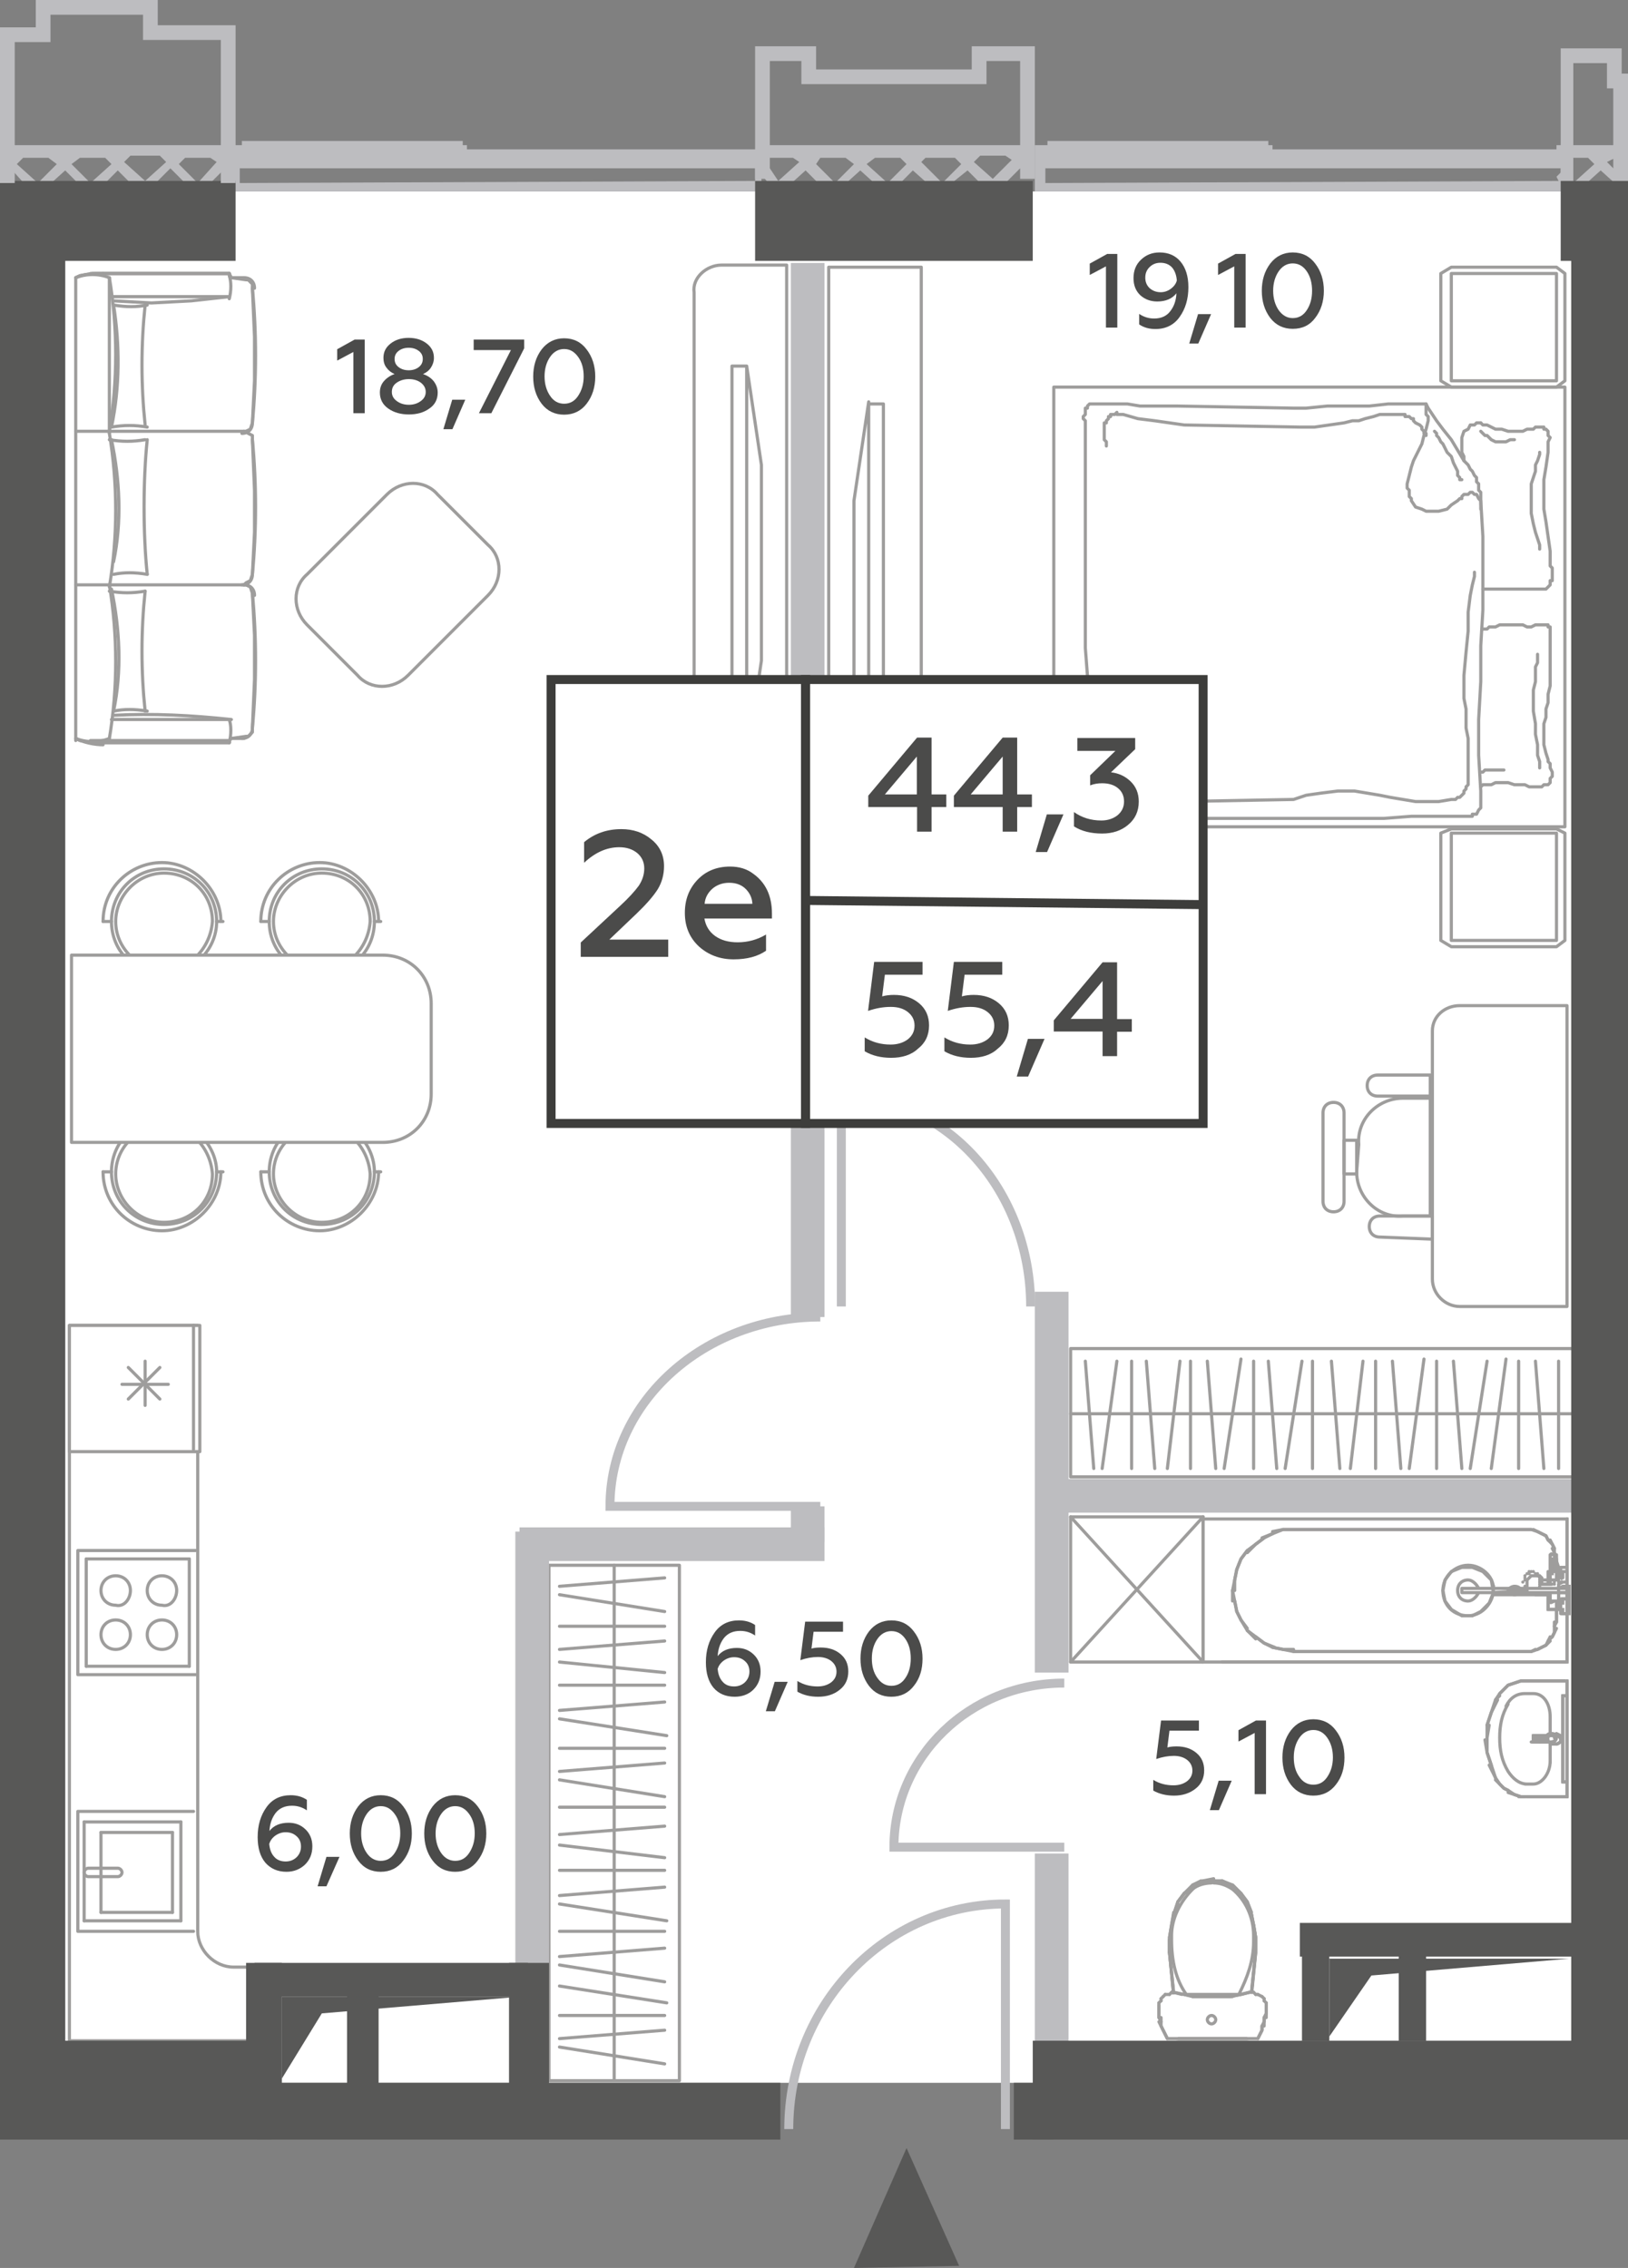 <?xml version="1.0" encoding="utf-8"?>
<!-- Generator: Adobe Illustrator 27.6.1, SVG Export Plug-In . SVG Version: 6.00 Build 0)  -->
<svg version="1.1" id="Layer_1" xmlns="http://www.w3.org/2000/svg" xmlns:xlink="http://www.w3.org/1999/xlink" x="0px" y="0px"
	 width="77.4px" height="107.8px" viewBox="0 0 77.4 107.8" enable-background="new 0 0 77.4 107.8" xml:space="preserve">
<rect x="0" y="0" width="77.4" height="107.8" fill="#808080" stroke="none"/>
<g id="Flats">
	<rect id="fl_13" x="3.1" y="9.1" fill="#FFFFFF" width="72.5" height="89.9"/>
</g>
<g id="objects">
	
		<path fill="#FFFFFF" stroke="#9E9D9C" stroke-width="0.15" stroke-linecap="round" stroke-linejoin="round" stroke-miterlimit="10" d="
		M12,97H9.3h-6v-3.6V63h6.1v28.8c0,0.9,0.8,1.7,1.7,1.7h1L12,97L12,97z"/>
	<g>
		
			<polyline fill="#FFFFFF" stroke="#9E9D9C" stroke-width="0.15" stroke-linecap="round" stroke-linejoin="round" stroke-miterlimit="10" points="
			9.3,79.6 3.7,79.6 3.7,73.7 9.3,73.7 		"/>
		<g>
			
				<path fill="#FFFFFF" stroke="#9E9D9C" stroke-width="0.15" stroke-linecap="round" stroke-linejoin="round" stroke-miterlimit="10" d="
				M8.4,75.6c0-0.4-0.3-0.7-0.7-0.7c-0.4,0-0.7,0.3-0.7,0.7c0,0.4,0.3,0.7,0.7,0.7C8.1,76.4,8.4,76,8.4,75.6z"/>
			
				<path fill="#FFFFFF" stroke="#9E9D9C" stroke-width="0.15" stroke-linecap="round" stroke-linejoin="round" stroke-miterlimit="10" d="
				M6.2,75.6c0-0.4-0.3-0.7-0.7-0.7c-0.4,0-0.7,0.3-0.7,0.7c0,0.4,0.3,0.7,0.7,0.7C5.9,76.4,6.2,76,6.2,75.6z"/>
			
				<path fill="#FFFFFF" stroke="#9E9D9C" stroke-width="0.15" stroke-linecap="round" stroke-linejoin="round" stroke-miterlimit="10" d="
				M8.4,77.7c0-0.4-0.3-0.7-0.7-0.7S7,77.3,7,77.7c0,0.4,0.3,0.7,0.7,0.7C8.1,78.4,8.4,78.1,8.4,77.7z"/>
			
				<path fill="#FFFFFF" stroke="#9E9D9C" stroke-width="0.15" stroke-linecap="round" stroke-linejoin="round" stroke-miterlimit="10" d="
				M6.2,77.7c0-0.4-0.3-0.7-0.7-0.7c-0.4,0-0.7,0.3-0.7,0.7c0,0.4,0.3,0.7,0.7,0.7C5.9,78.4,6.2,78.1,6.2,77.7z"/>
			
				<line fill="none" stroke="#9E9D9C" stroke-width="0.15" stroke-linecap="round" stroke-linejoin="round" stroke-miterlimit="10" x1="9" y1="74.1" x2="4.1" y2="74.1"/>
			
				<line fill="none" stroke="#9E9D9C" stroke-width="0.15" stroke-linecap="round" stroke-linejoin="round" stroke-miterlimit="10" x1="9" y1="79.2" x2="9" y2="74.1"/>
			
				<line fill="none" stroke="#9E9D9C" stroke-width="0.15" stroke-linecap="round" stroke-linejoin="round" stroke-miterlimit="10" x1="4.1" y1="79.2" x2="9" y2="79.2"/>
			
				<line fill="none" stroke="#9E9D9C" stroke-width="0.15" stroke-linecap="round" stroke-linejoin="round" stroke-miterlimit="10" x1="4.1" y1="74.1" x2="4.1" y2="79.2"/>
		</g>
	</g>
	<g>
		
			<polyline fill="#FFFFFF" stroke="#9E9D9C" stroke-width="0.15" stroke-linecap="round" stroke-linejoin="round" stroke-miterlimit="10" points="
			9.2,86.1 3.7,86.1 3.7,91.8 9.2,91.8 		"/>
		<g>
			
				<path fill="#FFFFFF" stroke="#9E9D9C" stroke-width="0.15" stroke-linecap="round" stroke-linejoin="round" stroke-miterlimit="10" d="
				M5.6,88.8c0.1,0,0.2,0.1,0.2,0.2s-0.1,0.2-0.2,0.2H4.2C4.1,89.2,4,89.1,4,89s0.1-0.2,0.2-0.2H5.6z"/>
			
				<line fill="none" stroke="#9E9D9C" stroke-width="0.15" stroke-linecap="round" stroke-linejoin="round" stroke-miterlimit="10" x1="8.2" y1="87.1" x2="8.2" y2="90.9"/>
			
				<line fill="none" stroke="#9E9D9C" stroke-width="0.15" stroke-linecap="round" stroke-linejoin="round" stroke-miterlimit="10" x1="4.8" y1="87.1" x2="8.2" y2="87.1"/>
			
				<line fill="none" stroke="#9E9D9C" stroke-width="0.15" stroke-linecap="round" stroke-linejoin="round" stroke-miterlimit="10" x1="4.8" y1="90.9" x2="4.8" y2="87.1"/>
			
				<line fill="none" stroke="#9E9D9C" stroke-width="0.15" stroke-linecap="round" stroke-linejoin="round" stroke-miterlimit="10" x1="8.2" y1="90.9" x2="4.8" y2="90.9"/>
			
				<line fill="none" stroke="#9E9D9C" stroke-width="0.15" stroke-linecap="round" stroke-linejoin="round" stroke-miterlimit="10" x1="4" y1="91.3" x2="8.6" y2="91.3"/>
			
				<line fill="none" stroke="#9E9D9C" stroke-width="0.15" stroke-linecap="round" stroke-linejoin="round" stroke-miterlimit="10" x1="4" y1="86.6" x2="4" y2="91.3"/>
			
				<line fill="none" stroke="#9E9D9C" stroke-width="0.15" stroke-linecap="round" stroke-linejoin="round" stroke-miterlimit="10" x1="8.6" y1="86.6" x2="4" y2="86.6"/>
			
				<line fill="none" stroke="#9E9D9C" stroke-width="0.15" stroke-linecap="round" stroke-linejoin="round" stroke-miterlimit="10" x1="8.6" y1="91.3" x2="8.6" y2="86.6"/>
		</g>
	</g>
	<g>
		
			<rect x="3.3" y="63" fill="#FFFFFF" stroke="#9E9D9C" stroke-width="0.15" stroke-linecap="round" stroke-linejoin="round" stroke-miterlimit="10" width="6.2" height="6"/>
		
			<line fill="none" stroke="#9E9D9C" stroke-width="0.15" stroke-linecap="round" stroke-linejoin="round" stroke-miterlimit="10" x1="9.2" y1="68.9" x2="9.2" y2="63"/>
	</g>
	<g>
		<g>
			
				<line fill="none" stroke="#9E9D9C" stroke-width="0.15" stroke-linecap="round" stroke-linejoin="round" stroke-miterlimit="10" x1="6.1" y1="66.5" x2="7.6" y2="65"/>
			
				<line fill="none" stroke="#9E9D9C" stroke-width="0.15" stroke-linecap="round" stroke-linejoin="round" stroke-miterlimit="10" x1="6.1" y1="65" x2="7.6" y2="66.5"/>
		</g>
		<g>
			
				<line fill="none" stroke="#9E9D9C" stroke-width="0.15" stroke-linecap="round" stroke-linejoin="round" stroke-miterlimit="10" x1="6.9" y1="66.8" x2="6.9" y2="64.7"/>
			
				<line fill="none" stroke="#9E9D9C" stroke-width="0.15" stroke-linecap="round" stroke-linejoin="round" stroke-miterlimit="10" x1="5.8" y1="65.8" x2="8" y2="65.8"/>
		</g>
	</g>
	<g>
		
			<polygon fill="none" stroke="#9E9D9C" stroke-width="0.15" stroke-linecap="round" stroke-linejoin="round" stroke-miterlimit="10" points="
			32.3,98.9 32.3,74.4 28.8,74.4 26.1,74.4 26.1,98.9 28.8,98.9 		"/>
		
			<line fill="none" stroke="#9E9D9C" stroke-width="0.15" stroke-linecap="round" stroke-linejoin="round" stroke-miterlimit="10" x1="29.2" y1="98.8" x2="29.2" y2="74.4"/>
		<g>
			
				<line fill="none" stroke="#9E9D9C" stroke-width="0.15" stroke-linecap="round" stroke-linejoin="round" stroke-miterlimit="10" x1="26.6" y1="75.4" x2="31.6" y2="75"/>
			
				<line fill="none" stroke="#9E9D9C" stroke-width="0.15" stroke-linecap="round" stroke-linejoin="round" stroke-miterlimit="10" x1="26.6" y1="75.8" x2="31.6" y2="76.6"/>
		</g>
		
			<line fill="none" stroke="#9E9D9C" stroke-width="0.15" stroke-linecap="round" stroke-linejoin="round" stroke-miterlimit="10" x1="26.6" y1="77.3" x2="31.6" y2="77.3"/>
		<g>
			
				<line fill="none" stroke="#9E9D9C" stroke-width="0.15" stroke-linecap="round" stroke-linejoin="round" stroke-miterlimit="10" x1="26.6" y1="78.4" x2="31.6" y2="78"/>
			
				<line fill="none" stroke="#9E9D9C" stroke-width="0.15" stroke-linecap="round" stroke-linejoin="round" stroke-miterlimit="10" x1="26.6" y1="79" x2="31.6" y2="79.5"/>
			
				<line fill="none" stroke="#9E9D9C" stroke-width="0.15" stroke-linecap="round" stroke-linejoin="round" stroke-miterlimit="10" x1="26.6" y1="80.1" x2="31.6" y2="80.1"/>
			
				<line fill="none" stroke="#9E9D9C" stroke-width="0.15" stroke-linecap="round" stroke-linejoin="round" stroke-miterlimit="10" x1="26.6" y1="81.3" x2="31.6" y2="80.9"/>
			
				<line fill="none" stroke="#9E9D9C" stroke-width="0.15" stroke-linecap="round" stroke-linejoin="round" stroke-miterlimit="10" x1="26.6" y1="81.7" x2="31.7" y2="82.5"/>
			
				<line fill="none" stroke="#9E9D9C" stroke-width="0.15" stroke-linecap="round" stroke-linejoin="round" stroke-miterlimit="10" x1="26.6" y1="83.1" x2="31.6" y2="83.1"/>
			
				<line fill="none" stroke="#9E9D9C" stroke-width="0.15" stroke-linecap="round" stroke-linejoin="round" stroke-miterlimit="10" x1="26.6" y1="84.2" x2="31.6" y2="83.8"/>
			
				<line fill="none" stroke="#9E9D9C" stroke-width="0.15" stroke-linecap="round" stroke-linejoin="round" stroke-miterlimit="10" x1="26.6" y1="84.6" x2="31.6" y2="85.4"/>
		</g>
		<g>
			
				<line fill="none" stroke="#9E9D9C" stroke-width="0.15" stroke-linecap="round" stroke-linejoin="round" stroke-miterlimit="10" x1="26.6" y1="87.2" x2="31.6" y2="86.8"/>
			
				<line fill="none" stroke="#9E9D9C" stroke-width="0.15" stroke-linecap="round" stroke-linejoin="round" stroke-miterlimit="10" x1="26.6" y1="87.7" x2="31.6" y2="88.3"/>
			
				<line fill="none" stroke="#9E9D9C" stroke-width="0.15" stroke-linecap="round" stroke-linejoin="round" stroke-miterlimit="10" x1="26.6" y1="88.9" x2="31.6" y2="88.9"/>
			
				<line fill="none" stroke="#9E9D9C" stroke-width="0.15" stroke-linecap="round" stroke-linejoin="round" stroke-miterlimit="10" x1="26.6" y1="90.1" x2="31.6" y2="89.7"/>
			
				<line fill="none" stroke="#9E9D9C" stroke-width="0.15" stroke-linecap="round" stroke-linejoin="round" stroke-miterlimit="10" x1="26.6" y1="90.5" x2="31.7" y2="91.3"/>
			
				<line fill="none" stroke="#9E9D9C" stroke-width="0.15" stroke-linecap="round" stroke-linejoin="round" stroke-miterlimit="10" x1="26.6" y1="91.8" x2="31.6" y2="91.8"/>
			
				<line fill="none" stroke="#9E9D9C" stroke-width="0.15" stroke-linecap="round" stroke-linejoin="round" stroke-miterlimit="10" x1="26.6" y1="93" x2="31.6" y2="92.6"/>
			
				<line fill="none" stroke="#9E9D9C" stroke-width="0.15" stroke-linecap="round" stroke-linejoin="round" stroke-miterlimit="10" x1="26.6" y1="93.4" x2="31.6" y2="94.2"/>
			
				<line fill="none" stroke="#9E9D9C" stroke-width="0.15" stroke-linecap="round" stroke-linejoin="round" stroke-miterlimit="10" x1="26.6" y1="94.4" x2="31.7" y2="95.2"/>
			
				<line fill="none" stroke="#9E9D9C" stroke-width="0.15" stroke-linecap="round" stroke-linejoin="round" stroke-miterlimit="10" x1="26.6" y1="95.8" x2="31.6" y2="95.8"/>
			
				<line fill="none" stroke="#9E9D9C" stroke-width="0.15" stroke-linecap="round" stroke-linejoin="round" stroke-miterlimit="10" x1="26.6" y1="96.9" x2="31.6" y2="96.5"/>
			
				<line fill="none" stroke="#9E9D9C" stroke-width="0.15" stroke-linecap="round" stroke-linejoin="round" stroke-miterlimit="10" x1="26.6" y1="97.3" x2="31.6" y2="98.1"/>
		</g>
		
			<line fill="none" stroke="#9E9D9C" stroke-width="0.15" stroke-linecap="round" stroke-linejoin="round" stroke-miterlimit="10" x1="26.6" y1="85.9" x2="31.6" y2="85.9"/>
	</g>
	<g>
		
			<polygon fill="none" stroke="#9E9D9C" stroke-width="0.15" stroke-linecap="round" stroke-linejoin="round" stroke-miterlimit="10" points="
			74.8,64.1 50.9,64.1 50.9,67.6 50.9,70.2 74.8,70.2 74.8,67.6 		"/>
		
			<line fill="none" stroke="#9E9D9C" stroke-width="0.15" stroke-linecap="round" stroke-linejoin="round" stroke-miterlimit="10" x1="75.3" y1="67.2" x2="50.9" y2="67.2"/>
		<g>
			
				<line fill="none" stroke="#9E9D9C" stroke-width="0.15" stroke-linecap="round" stroke-linejoin="round" stroke-miterlimit="10" x1="52" y1="69.8" x2="51.6" y2="64.7"/>
			
				<line fill="none" stroke="#9E9D9C" stroke-width="0.15" stroke-linecap="round" stroke-linejoin="round" stroke-miterlimit="10" x1="52.4" y1="69.8" x2="53.1" y2="64.7"/>
		</g>
		
			<line fill="none" stroke="#9E9D9C" stroke-width="0.15" stroke-linecap="round" stroke-linejoin="round" stroke-miterlimit="10" x1="53.8" y1="69.8" x2="53.8" y2="64.7"/>
		<g>
			
				<line fill="none" stroke="#9E9D9C" stroke-width="0.15" stroke-linecap="round" stroke-linejoin="round" stroke-miterlimit="10" x1="54.9" y1="69.8" x2="54.5" y2="64.7"/>
			
				<line fill="none" stroke="#9E9D9C" stroke-width="0.15" stroke-linecap="round" stroke-linejoin="round" stroke-miterlimit="10" x1="55.5" y1="69.8" x2="56.1" y2="64.7"/>
			
				<line fill="none" stroke="#9E9D9C" stroke-width="0.15" stroke-linecap="round" stroke-linejoin="round" stroke-miterlimit="10" x1="56.6" y1="69.8" x2="56.6" y2="64.7"/>
			
				<line fill="none" stroke="#9E9D9C" stroke-width="0.15" stroke-linecap="round" stroke-linejoin="round" stroke-miterlimit="10" x1="57.8" y1="69.8" x2="57.4" y2="64.7"/>
			
				<line fill="none" stroke="#9E9D9C" stroke-width="0.15" stroke-linecap="round" stroke-linejoin="round" stroke-miterlimit="10" x1="58.2" y1="69.8" x2="59" y2="64.6"/>
			
				<line fill="none" stroke="#9E9D9C" stroke-width="0.15" stroke-linecap="round" stroke-linejoin="round" stroke-miterlimit="10" x1="59.6" y1="69.8" x2="59.6" y2="64.7"/>
			
				<line fill="none" stroke="#9E9D9C" stroke-width="0.15" stroke-linecap="round" stroke-linejoin="round" stroke-miterlimit="10" x1="60.7" y1="69.8" x2="60.3" y2="64.7"/>
			
				<line fill="none" stroke="#9E9D9C" stroke-width="0.15" stroke-linecap="round" stroke-linejoin="round" stroke-miterlimit="10" x1="61.1" y1="69.8" x2="61.9" y2="64.7"/>
		</g>
		<g>
			
				<line fill="none" stroke="#9E9D9C" stroke-width="0.15" stroke-linecap="round" stroke-linejoin="round" stroke-miterlimit="10" x1="63.7" y1="69.8" x2="63.3" y2="64.7"/>
			
				<line fill="none" stroke="#9E9D9C" stroke-width="0.15" stroke-linecap="round" stroke-linejoin="round" stroke-miterlimit="10" x1="64.2" y1="69.8" x2="64.8" y2="64.7"/>
			
				<line fill="none" stroke="#9E9D9C" stroke-width="0.15" stroke-linecap="round" stroke-linejoin="round" stroke-miterlimit="10" x1="65.4" y1="69.8" x2="65.4" y2="64.7"/>
			
				<line fill="none" stroke="#9E9D9C" stroke-width="0.15" stroke-linecap="round" stroke-linejoin="round" stroke-miterlimit="10" x1="74.1" y1="69.8" x2="74.1" y2="64.7"/>
			
				<line fill="none" stroke="#9E9D9C" stroke-width="0.15" stroke-linecap="round" stroke-linejoin="round" stroke-miterlimit="10" x1="66.6" y1="69.8" x2="66.2" y2="64.7"/>
			
				<line fill="none" stroke="#9E9D9C" stroke-width="0.15" stroke-linecap="round" stroke-linejoin="round" stroke-miterlimit="10" x1="67" y1="69.8" x2="67.7" y2="64.6"/>
			
				<line fill="none" stroke="#9E9D9C" stroke-width="0.15" stroke-linecap="round" stroke-linejoin="round" stroke-miterlimit="10" x1="68.3" y1="69.8" x2="68.3" y2="64.7"/>
			
				<line fill="none" stroke="#9E9D9C" stroke-width="0.15" stroke-linecap="round" stroke-linejoin="round" stroke-miterlimit="10" x1="69.5" y1="69.8" x2="69.1" y2="64.7"/>
			
				<line fill="none" stroke="#9E9D9C" stroke-width="0.15" stroke-linecap="round" stroke-linejoin="round" stroke-miterlimit="10" x1="69.9" y1="69.8" x2="70.7" y2="64.7"/>
			
				<line fill="none" stroke="#9E9D9C" stroke-width="0.15" stroke-linecap="round" stroke-linejoin="round" stroke-miterlimit="10" x1="70.9" y1="69.8" x2="71.6" y2="64.6"/>
			
				<line fill="none" stroke="#9E9D9C" stroke-width="0.15" stroke-linecap="round" stroke-linejoin="round" stroke-miterlimit="10" x1="72.2" y1="69.8" x2="72.2" y2="64.7"/>
			
				<line fill="none" stroke="#9E9D9C" stroke-width="0.15" stroke-linecap="round" stroke-linejoin="round" stroke-miterlimit="10" x1="73.4" y1="69.8" x2="73" y2="64.7"/>
		</g>
		
			<line fill="none" stroke="#9E9D9C" stroke-width="0.15" stroke-linecap="round" stroke-linejoin="round" stroke-miterlimit="10" x1="62.4" y1="69.8" x2="62.4" y2="64.7"/>
	</g>
	
		<rect x="39.4" y="12.7" fill="none" stroke="#9E9D9C" stroke-width="0.15" stroke-linecap="round" stroke-linejoin="round" stroke-miterlimit="10" width="4.4" height="32.5"/>
	
		<path fill="none" stroke="#9E9D9C" stroke-width="0.15" stroke-linecap="round" stroke-linejoin="round" stroke-miterlimit="10" d="
		M41.3,37.8V19.2H42v18.7h-0.7V37.8z M41.3,37.8l-0.7-4.7v-9.3l0.7-4.7"/>
	<g>
		
			<polyline fill="none" stroke="#9E9D9C" stroke-width="0.15" stroke-linecap="round" stroke-linejoin="round" stroke-miterlimit="10" points="
			68.5,39.6 68.5,44.7 69,45 74,45 74.4,44.7 74.4,39.6 74,39.4 69,39.4 68.5,39.6 		"/>
		
			<polyline fill="none" stroke="#9E9D9C" stroke-width="0.15" stroke-linecap="round" stroke-linejoin="round" stroke-miterlimit="10" points="
			68.5,13 68.5,18.1 69,18.4 74,18.4 74.4,18.1 74.4,13 74,12.7 69,12.7 68.5,13 		"/>
		
			<rect x="50.1" y="18.4" fill="none" stroke="#9E9D9C" stroke-width="0.15" stroke-linecap="round" stroke-linejoin="round" stroke-miterlimit="10" width="24.3" height="20.9"/>
		
			<polyline fill="none" stroke="#9E9D9C" stroke-width="0.15" stroke-linecap="round" stroke-linejoin="round" stroke-miterlimit="10" points="
			69,13 74,13 74,18.1 69,18.1 69,13 		"/>
		
			<polyline fill="none" stroke="#9E9D9C" stroke-width="0.15" stroke-linecap="round" stroke-linejoin="round" stroke-miterlimit="10" points="
			69.8,38.8 69.6,38.8 69,38.8 68.2,38.8 67.1,38.8 65.8,38.9 64.4,38.9 62.8,38.9 61.2,38.9 56,38.9 55.5,38.9 55.1,39 54.6,39 
			54.2,39 53.7,39 53.3,38.9 52.8,38.9 52.7,38.9 52.5,38.9 52.4,38.9 52.2,38.9 52.1,38.9 52,38.9 51.8,38.8 51.7,38.8 51.6,38.8 
			51.6,38.8 51.5,38.7 51.5,38.7 51.5,38.7 51.4,38.7 51.4,38.6 51.4,38.5 51.3,38.5 51.3,38.4 51.3,38.4 51.3,38.3 51.3,38.2 
			51.3,38.2 51.4,38.1 51.4,38 51.6,36.8 51.7,35.7 51.7,34.4 51.7,33.2 51.7,32.1 51.6,30.8 51.6,29.6 51.6,28.4 51.6,27.4 
			51.6,26.3 51.6,25.3 51.6,24.2 51.6,23.2 51.6,22.2 51.6,21.1 51.6,20.1 51.6,20 51.5,19.9 51.5,19.8 51.6,19.7 51.6,19.6 
			51.6,19.5 51.6,19.4 51.7,19.4 51.7,19.3 51.8,19.2 51.9,19.2 52,19.2 52.1,19.2 52.2,19.2 52.2,19.2 52.3,19.2 52.9,19.2 
			53.6,19.2 54.2,19.3 54.8,19.3 55.4,19.3 56,19.3 61.5,19.4 62.1,19.4 63.1,19.3 64.2,19.3 65.1,19.3 66,19.2 66.7,19.2 
			67.3,19.2 67.6,19.2 67.8,19.2 67.8,19.2 67.9,19.4 68.1,19.7 68.3,20 68.6,20.4 69,20.9 69.3,21.4 69.6,21.9 69.7,22 69.8,22.1 
			69.9,22.3 70,22.4 70.1,22.6 70.2,22.7 70.2,22.9 70.3,23 70.3,23.1 70.3,23.2 70.3,23.3 70.4,23.4 70.4,23.5 70.4,23.6 
			70.4,23.7 70.4,23.8 70.5,25.5 70.5,27.2 70.5,29 70.4,30.7 70.4,32.4 70.3,34.2 70.3,35.9 70.4,37.6 70.4,37.8 70.4,37.9 
			70.4,38 70.4,38.1 70.4,38.2 70.4,38.4 70.3,38.5 70.3,38.5 70.2,38.7 70.1,38.7 70,38.7 70,38.8 69.9,38.8 69.8,38.8 69.8,38.8 
					"/>
		
			<polyline fill="none" stroke="#9E9D9C" stroke-width="0.15" stroke-linecap="round" stroke-linejoin="round" stroke-miterlimit="10" points="
			67.8,19.2 67.8,19.2 67.8,19.2 67.8,19.3 67.8,19.4 67.8,19.5 67.8,19.7 67.9,19.8 67.9,20 67.8,20.4 67.7,20.7 67.6,21.1 
			67.4,21.5 67.2,21.9 67.1,22.2 67,22.6 66.9,23 66.9,23.1 66.9,23.2 67,23.3 67,23.4 67,23.5 67,23.6 67.1,23.7 67.1,23.8 
			67.3,24.1 67.6,24.2 67.8,24.3 68.1,24.3 68.4,24.3 68.8,24.2 69,24 69.3,23.8 69.4,23.7 69.5,23.7 69.5,23.6 69.6,23.5 
			69.7,23.5 69.8,23.5 69.9,23.4 70,23.4 70.1,23.5 70.2,23.5 70.3,23.7 70.4,23.8 70.4,23.9 70.4,24.1 70.4,24.1 70.4,24.2 		"/>
		
			<polyline fill="none" stroke="#9E9D9C" stroke-width="0.15" stroke-linecap="round" stroke-linejoin="round" stroke-miterlimit="10" points="
			67.8,20.7 67.8,20.6 67.7,20.6 67.7,20.5 67.6,20.4 67.6,20.3 67.5,20.2 67.3,20.1 67.2,20 67.2,19.9 67.1,19.9 67,19.8 
			66.9,19.8 66.8,19.8 66.8,19.7 66.7,19.7 66.6,19.7 66.3,19.7 65.9,19.7 65.6,19.7 65.3,19.8 64.9,19.9 64.6,20 64.3,20 
			63.9,20.1 63.2,20.2 62.5,20.3 61.8,20.3 56.3,20.2 55.6,20.1 54.9,20 54.1,19.9 53.4,19.7 53.4,19.7 53.3,19.7 53.2,19.7 
			53.1,19.7 53.1,19.6 53,19.7 52.9,19.7 52.8,19.7 52.8,19.8 52.7,19.8 52.7,19.9 52.6,20 52.6,20.1 52.5,20.1 52.5,20.2 
			52.5,20.4 52.5,20.5 52.5,20.7 52.5,20.9 52.6,21 52.6,21.1 52.6,21.2 52.6,21.2 		"/>
		
			<polyline fill="none" stroke="#9E9D9C" stroke-width="0.15" stroke-linecap="round" stroke-linejoin="round" stroke-miterlimit="10" points="
			70.1,27.2 70.1,27.4 70,27.8 69.9,28.3 69.8,29.1 69.8,30 69.7,31 69.6,32.1 69.6,33.2 69.7,33.7 69.7,34.1 69.7,34.6 69.8,35.1 
			69.8,35.6 69.8,36 69.8,36.5 69.8,37 69.8,37.1 69.8,37.2 69.8,37.3 69.8,37.3 69.7,37.4 69.7,37.5 69.7,37.5 69.6,37.6 
			69.6,37.7 69.5,37.8 69.5,37.8 69.4,37.9 69.3,37.9 69.2,38 69.1,38 69,38 68.4,38.1 67.9,38.1 67.3,38.1 66.7,38 66.1,37.9 
			65.6,37.8 65,37.7 64.4,37.6 63.6,37.6 62.8,37.7 62.1,37.8 61.5,38 56.1,38.1 55.7,38.3 55.4,38.4 55.3,38.4 		"/>
		
			<polyline fill="none" stroke="#9E9D9C" stroke-width="0.15" stroke-linecap="round" stroke-linejoin="round" stroke-miterlimit="10" points="
			69.6,21.9 69.6,21.8 69.6,21.7 69.5,21.5 69.5,21.3 69.5,21 69.5,20.8 69.6,20.5 69.8,20.4 69.9,20.2 70,20.2 70.1,20.2 
			70.2,20.1 70.3,20.1 70.3,20.1 70.4,20.1 		"/>
		
			<polyline fill="none" stroke="#9E9D9C" stroke-width="0.15" stroke-linecap="round" stroke-linejoin="round" stroke-miterlimit="10" points="
			69.5,22.8 69.4,22.8 69.4,22.7 69.3,22.6 69.3,22.4 69.2,22.2 69.1,22 69,21.7 68.8,21.5 68.7,21.3 68.6,21.1 68.5,21 68.4,20.8 
			68.3,20.7 68.3,20.6 68.2,20.5 		"/>
		
			<polyline fill="none" stroke="#9E9D9C" stroke-width="0.15" stroke-linecap="round" stroke-linejoin="round" stroke-miterlimit="10" points="
			52,32.6 52,32.7 52.1,33 52.2,33.4 52.3,33.9 52.3,34.6 52.3,35.2 52.2,35.9 52,36.6 51.9,36.8 51.9,36.9 51.8,37 51.8,37.2 
			51.7,37.3 51.7,37.5 51.7,37.6 51.7,37.8 51.7,37.8 51.7,37.9 51.7,37.9 51.7,38 51.8,38 51.8,38.1 51.8,38.1 51.9,38.2 52,38.3 
			52.2,38.4 52.3,38.4 52.5,38.4 52.6,38.4 52.7,38.4 52.8,38.4 52.8,38.4 		"/>
		
			<polyline fill="none" stroke="#9E9D9C" stroke-width="0.15" stroke-linecap="round" stroke-linejoin="round" stroke-miterlimit="10" points="
			70.5,29.9 70.5,29.9 70.5,29.9 70.7,29.9 70.8,29.8 71,29.8 71.1,29.8 71.3,29.7 71.5,29.7 71.7,29.7 72,29.7 72.2,29.7 
			72.4,29.7 72.6,29.8 72.8,29.8 73,29.7 73.2,29.7 73.3,29.7 73.3,29.7 73.4,29.7 73.4,29.7 73.4,29.7 73.5,29.7 73.5,29.7 
			73.6,29.7 73.6,29.8 73.7,29.8 73.7,29.9 73.7,29.9 73.7,30.1 73.7,30.1 73.7,30.2 73.7,30.3 73.7,30.7 73.7,31.1 73.7,31.5 
			73.7,31.9 73.7,32.3 73.7,32.6 73.6,33 73.6,33.4 73.5,33.7 73.5,34.1 73.4,34.4 73.4,34.8 73.4,35.1 73.4,35.4 73.5,35.8 
			73.6,36.1 73.6,36.2 73.7,36.3 73.7,36.4 73.7,36.5 73.8,36.7 73.8,36.8 73.8,36.9 73.7,37 73.7,37.1 73.7,37.2 73.6,37.3 
			73.5,37.3 73.4,37.3 73.3,37.4 73.2,37.4 73.1,37.4 73,37.4 72.8,37.4 72.7,37.4 72.5,37.3 72.4,37.3 72.3,37.3 72.1,37.3 
			72,37.3 71.7,37.2 71.4,37.2 71.1,37.2 70.9,37.3 70.7,37.3 70.5,37.3 70.4,37.4 70.4,37.4 		"/>
		
			<polyline fill="none" stroke="#9E9D9C" stroke-width="0.15" stroke-linecap="round" stroke-linejoin="round" stroke-miterlimit="10" points="
			73.1,31.1 73.1,31.2 73.1,31.3 73.1,31.5 73,31.7 73,32.1 73,32.4 72.9,32.8 72.9,33.2 72.9,33.8 73,34.4 73,34.9 73.1,35.4 
			73.1,35.9 73.2,36.2 73.2,36.4 73.2,36.5 		"/>
		
			<polyline fill="none" stroke="#9E9D9C" stroke-width="0.15" stroke-linecap="round" stroke-linejoin="round" stroke-miterlimit="10" points="
			72,20.9 72,20.9 71.9,20.9 71.8,20.9 71.6,21 71.5,21 71.3,21 71.1,21 70.9,20.9 70.8,20.8 70.7,20.7 70.6,20.7 70.5,20.6 
			70.5,20.6 70.4,20.5 70.4,20.5 		"/>
		
			<polyline fill="none" stroke="#9E9D9C" stroke-width="0.15" stroke-linecap="round" stroke-linejoin="round" stroke-miterlimit="10" points="
			73.2,21.5 73.2,21.5 73.2,21.6 73.1,21.9 73,22.1 73,22.4 72.9,22.7 72.8,23 72.8,23.4 72.8,23.9 72.8,24.4 72.9,24.9 73,25.3 
			73.1,25.6 73.2,25.9 73.2,26 73.2,26.1 		"/>
		
			<polyline fill="none" stroke="#9E9D9C" stroke-width="0.15" stroke-linecap="round" stroke-linejoin="round" stroke-miterlimit="10" points="
			70.4,20.1 70.4,20.1 70.5,20.2 70.7,20.2 70.9,20.3 71.1,20.4 71.4,20.4 71.7,20.5 72,20.5 72.1,20.5 72.2,20.5 72.3,20.5 
			72.4,20.5 72.6,20.4 72.7,20.4 72.8,20.4 72.9,20.4 73,20.3 73.1,20.3 73.1,20.3 73.2,20.3 73.2,20.3 73.3,20.3 73.4,20.3 
			73.4,20.4 73.5,20.4 73.6,20.5 73.6,20.7 73.7,20.8 73.6,21 73.6,21.1 73.6,21.3 73.6,21.5 73.5,22.2 73.4,22.8 73.4,23.5 
			73.4,24.2 73.5,24.8 73.6,25.5 73.7,26.2 73.7,26.9 73.8,27 73.8,27.1 73.8,27.2 73.8,27.3 73.8,27.3 73.8,27.5 73.8,27.6 
			73.7,27.6 73.7,27.8 73.6,27.9 73.5,28 73.4,28 73.2,28 73.1,28 72.9,28 72.8,28 72.4,28 72,28 71.6,28 71.2,28 70.9,28 70.7,28 
			70.6,28 70.5,28 		"/>
		
			<polyline fill="none" stroke="#9E9D9C" stroke-width="0.15" stroke-linecap="round" stroke-linejoin="round" stroke-miterlimit="10" points="
			71.5,36.6 71.5,36.6 71.5,36.6 71.4,36.6 71.3,36.6 71.2,36.6 71,36.6 70.9,36.6 70.7,36.6 70.7,36.6 70.6,36.6 70.5,36.7 
			70.5,36.7 70.4,36.7 70.4,36.7 70.4,36.7 		"/>
		
			<polyline fill="none" stroke="#9E9D9C" stroke-width="0.15" stroke-linecap="round" stroke-linejoin="round" stroke-miterlimit="10" points="
			69,39.6 74,39.6 74,44.7 69,44.7 69,39.6 		"/>
	</g>
	
		<polyline fill="none" stroke="#9E9D9C" stroke-width="0.15" stroke-linecap="round" stroke-linejoin="round" stroke-miterlimit="10" points="
		50.9,79 57.2,79 57.2,72.1 50.9,72.1 50.9,79 	"/>
	
		<line fill="none" stroke="#9E9D9C" stroke-width="0.15" stroke-linecap="round" stroke-linejoin="round" stroke-miterlimit="10" x1="57.2" y1="79" x2="50.9" y2="72.1"/>
	
		<line fill="none" stroke="#9E9D9C" stroke-width="0.15" stroke-linecap="round" stroke-linejoin="round" stroke-miterlimit="10" x1="57.2" y1="72.1" x2="50.9" y2="79"/>
	
		<path fill="none" stroke="#9E9D9C" stroke-width="0.15" stroke-linecap="round" stroke-linejoin="round" stroke-miterlimit="10" d="
		M34.3,12.6h3.1v26.3h-3.1c-0.7,0-1.3-0.6-1.3-1.3V13.9C32.9,13.2,33.6,12.6,34.3,12.6z"/>
	
		<path fill="none" stroke="#9E9D9C" stroke-width="0.15" stroke-linecap="round" stroke-linejoin="round" stroke-miterlimit="10" d="
		M35.5,17.4v18.7h-0.7V17.4H35.5z M35.5,17.4l0.7,4.7v9.3l-0.7,4.7"/>
	<g>
		
			<path fill="none" stroke="#9E9D9C" stroke-width="0.15" stroke-linecap="round" stroke-linejoin="round" stroke-miterlimit="10" d="
			M10.9,34.2c0.1,0.3,0.1,0.7,0,1.1"/>
		
			<path fill="none" stroke="#9E9D9C" stroke-width="0.15" stroke-linecap="round" stroke-linejoin="round" stroke-miterlimit="10" d="
			M12,28.2c0.2,2.1,0.2,4.3,0,6.4"/>
		
			<path fill="none" stroke="#9E9D9C" stroke-width="0.15" stroke-linecap="round" stroke-linejoin="round" stroke-miterlimit="10" d="
			M5.2,27.8c0.4,2.4,0.4,4.9,0,7.3"/>
		
			<line fill="none" stroke="#9E9D9C" stroke-width="0.15" stroke-linecap="round" stroke-linejoin="round" stroke-miterlimit="10" x1="10.9" y1="35.2" x2="10.9" y2="35.3"/>
		
			<path fill="none" stroke="#9E9D9C" stroke-width="0.15" stroke-linecap="round" stroke-linejoin="round" stroke-miterlimit="10" d="
			M4.9,35.4c-0.4,0-0.9-0.1-1.3-0.3"/>
		
			<line fill="none" stroke="#9E9D9C" stroke-width="0.15" stroke-linecap="round" stroke-linejoin="round" stroke-miterlimit="10" x1="4.9" y1="35.3" x2="10.9" y2="35.3"/>
		
			<line fill="none" stroke="#9E9D9C" stroke-width="0.15" stroke-linecap="round" stroke-linejoin="round" stroke-miterlimit="10" x1="11.6" y1="35.1" x2="11" y2="35.1"/>
		
			<line fill="none" stroke="#9E9D9C" stroke-width="0.15" stroke-linecap="round" stroke-linejoin="round" stroke-miterlimit="10" x1="10.9" y1="35.2" x2="4.3" y2="35.2"/>
		
			<path fill="none" stroke="#9E9D9C" stroke-width="0.15" stroke-linecap="round" stroke-linejoin="round" stroke-miterlimit="10" d="
			M12,34.6c0,0.3-0.2,0.5-0.5,0.5"/>
		
			<path fill="none" stroke="#9E9D9C" stroke-width="0.15" stroke-linecap="round" stroke-linejoin="round" stroke-miterlimit="10" d="
			M5.2,35.1c-0.5,0.2-1.1,0.2-1.6,0"/>
		
			<path fill="none" stroke="#9E9D9C" stroke-width="0.15" stroke-linecap="round" stroke-linejoin="round" stroke-miterlimit="10" d="
			M6.9,20.2c-0.2-1.9-0.2-3.8,0-5.7"/>
		
			<path fill="none" stroke="#9E9D9C" stroke-width="0.15" stroke-linecap="round" stroke-linejoin="round" stroke-miterlimit="10" d="
			M5.4,14.5c0.3,1.9,0.3,3.9-0.1,5.8"/>
		
			<path fill="none" stroke="#9E9D9C" stroke-width="0.15" stroke-linecap="round" stroke-linejoin="round" stroke-miterlimit="10" d="
			M5.3,20.3c0.6-0.1,1.1-0.1,1.7,0"/>
		
			<line fill="none" stroke="#9E9D9C" stroke-width="0.15" stroke-linecap="round" stroke-linejoin="round" stroke-miterlimit="10" x1="10.9" y1="13" x2="10.9" y2="13"/>
		
			<path fill="none" stroke="#9E9D9C" stroke-width="0.15" stroke-linecap="round" stroke-linejoin="round" stroke-miterlimit="10" d="
			M7,14.5c-0.5,0.1-1,0.1-1.6,0"/>
		
			<path fill="none" stroke="#9E9D9C" stroke-width="0.15" stroke-linecap="round" stroke-linejoin="round" stroke-miterlimit="10" d="
			M3.6,13.2C4,13,4.5,13,4.9,13"/>
		
			<line fill="none" stroke="#9E9D9C" stroke-width="0.15" stroke-linecap="round" stroke-linejoin="round" stroke-miterlimit="10" x1="4.9" y1="13" x2="10.9" y2="13"/>
		
			<polyline fill="none" stroke="#9E9D9C" stroke-width="0.15" stroke-linecap="round" stroke-linejoin="round" stroke-miterlimit="10" points="
			5.4,14.3 7.2,14.4 9.1,14.3 10.9,14.1 		"/>
		
			<line fill="none" stroke="#9E9D9C" stroke-width="0.15" stroke-linecap="round" stroke-linejoin="round" stroke-miterlimit="10" x1="11.6" y1="13.2" x2="11" y2="13.2"/>
		
			<path fill="none" stroke="#9E9D9C" stroke-width="0.15" stroke-linecap="round" stroke-linejoin="round" stroke-miterlimit="10" d="
			M10.9,13.1c0.1,0.3,0.1,0.7,0,1.1"/>
		
			<line fill="none" stroke="#9E9D9C" stroke-width="0.15" stroke-linecap="round" stroke-linejoin="round" stroke-miterlimit="10" x1="5.3" y1="14.1" x2="10.9" y2="14.1"/>
		
			<line fill="none" stroke="#9E9D9C" stroke-width="0.15" stroke-linecap="round" stroke-linejoin="round" stroke-miterlimit="10" x1="10.9" y1="13" x2="4.3" y2="13"/>
		
			<path fill="none" stroke="#9E9D9C" stroke-width="0.15" stroke-linecap="round" stroke-linejoin="round" stroke-miterlimit="10" d="
			M11.6,13.2c0.3,0,0.5,0.2,0.5,0.5"/>
		
			<path fill="none" stroke="#9E9D9C" stroke-width="0.15" stroke-linecap="round" stroke-linejoin="round" stroke-miterlimit="10" d="
			M12,13.7c0.2,2.1,0.2,4.3,0,6.4"/>
		
			<path fill="none" stroke="#9E9D9C" stroke-width="0.15" stroke-linecap="round" stroke-linejoin="round" stroke-miterlimit="10" d="
			M12,20.1c0,0.3-0.2,0.5-0.5,0.5"/>
		
			<path fill="none" stroke="#9E9D9C" stroke-width="0.15" stroke-linecap="round" stroke-linejoin="round" stroke-miterlimit="10" d="
			M5.2,13.2c0.4,2.4,0.4,4.9,0,7.3"/>
		
			<path fill="none" stroke="#9E9D9C" stroke-width="0.15" stroke-linecap="round" stroke-linejoin="round" stroke-miterlimit="10" d="
			M3.6,13.2c0.5-0.2,1.1-0.2,1.6,0"/>
		
			<line fill="none" stroke="#9E9D9C" stroke-width="0.15" stroke-linecap="round" stroke-linejoin="round" stroke-miterlimit="10" x1="5.2" y1="13.2" x2="5.2" y2="20.6"/>
		
			<line fill="none" stroke="#9E9D9C" stroke-width="0.15" stroke-linecap="round" stroke-linejoin="round" stroke-miterlimit="10" x1="3.6" y1="13.2" x2="3.6" y2="35.2"/>
		
			<path fill="none" stroke="#9E9D9C" stroke-width="0.15" stroke-linecap="round" stroke-linejoin="round" stroke-miterlimit="10" d="
			M6.9,33.8c-0.2-1.9-0.2-3.8,0-5.7"/>
		
			<path fill="none" stroke="#9E9D9C" stroke-width="0.15" stroke-linecap="round" stroke-linejoin="round" stroke-miterlimit="10" d="
			M5.3,28c0.4,1.9,0.5,3.9,0.1,5.8"/>
		
			<path fill="none" stroke="#9E9D9C" stroke-width="0.15" stroke-linecap="round" stroke-linejoin="round" stroke-miterlimit="10" d="
			M6.9,28.1c-0.6,0.1-1.1,0.1-1.7,0"/>
		
			<path fill="none" stroke="#9E9D9C" stroke-width="0.15" stroke-linecap="round" stroke-linejoin="round" stroke-miterlimit="10" d="
			M5.2,20.6c0.4,2.4,0.4,4.9,0,7.3"/>
		
			<path fill="none" stroke="#9E9D9C" stroke-width="0.15" stroke-linecap="round" stroke-linejoin="round" stroke-miterlimit="10" d="
			M7,27.3c-0.2-1.9-0.2-4.5,0-6.4"/>
		
			<path fill="none" stroke="#9E9D9C" stroke-width="0.15" stroke-linecap="round" stroke-linejoin="round" stroke-miterlimit="10" d="
			M5.3,20.9c0.4,1.9,0.5,3.9,0.1,5.8"/>
		
			<path fill="none" stroke="#9E9D9C" stroke-width="0.15" stroke-linecap="round" stroke-linejoin="round" stroke-miterlimit="10" d="
			M6.9,20.9c-0.6,0.1-1.1,0.1-1.7,0"/>
		
			<path fill="none" stroke="#9E9D9C" stroke-width="0.15" stroke-linecap="round" stroke-linejoin="round" stroke-miterlimit="10" d="
			M5.4,33.8c0.5-0.1,1-0.1,1.6,0"/>
		
			<path fill="none" stroke="#9E9D9C" stroke-width="0.15" stroke-linecap="round" stroke-linejoin="round" stroke-miterlimit="10" d="
			M5.4,27.3c0.5-0.1,1-0.1,1.6,0"/>
		
			<line fill="none" stroke="#9E9D9C" stroke-width="0.15" stroke-linecap="round" stroke-linejoin="round" stroke-miterlimit="10" x1="11.6" y1="20.5" x2="3.6" y2="20.5"/>
		
			<path fill="none" stroke="#9E9D9C" stroke-width="0.15" stroke-linecap="round" stroke-linejoin="round" stroke-miterlimit="10" d="
			M5.4,34c1.9-0.1,3.7,0,5.6,0.2"/>
		
			<line fill="none" stroke="#9E9D9C" stroke-width="0.15" stroke-linecap="round" stroke-linejoin="round" stroke-miterlimit="10" x1="5.3" y1="34.2" x2="10.9" y2="34.2"/>
		
			<path fill="none" stroke="#9E9D9C" stroke-width="0.15" stroke-linecap="round" stroke-linejoin="round" stroke-miterlimit="10" d="
			M11.6,27.8c0.3,0,0.5,0.2,0.5,0.5"/>
		
			<polyline fill="none" stroke="#9E9D9C" stroke-width="0.15" stroke-linecap="round" stroke-linejoin="round" stroke-miterlimit="10" points="
			10.9,13 4.7,13 4.4,13 3.8,13.1 3.6,13.2 		"/>
		
			<polyline fill="none" stroke="#9E9D9C" stroke-width="0.15" stroke-linecap="round" stroke-linejoin="round" stroke-miterlimit="10" points="
			11.6,20.5 11.7,20.5 11.9,20.4 12,20.1 12.1,18.1 12.1,16 12,13.7 12,13.5 11.8,13.3 11.7,13.3 11,13.2 10.9,13 		"/>
		
			<path fill="none" stroke="#9E9D9C" stroke-width="0.15" stroke-linecap="round" stroke-linejoin="round" stroke-miterlimit="10" d="
			M12,20.9c0.2,2.1,0.2,4.3,0,6.4"/>
		
			<path fill="none" stroke="#9E9D9C" stroke-width="0.15" stroke-linecap="round" stroke-linejoin="round" stroke-miterlimit="10" d="
			M12,27.3c0,0.3-0.2,0.5-0.5,0.5"/>
		
			<line fill="none" stroke="#9E9D9C" stroke-width="0.15" stroke-linecap="round" stroke-linejoin="round" stroke-miterlimit="10" x1="11.6" y1="27.8" x2="3.6" y2="27.8"/>
		
			<polyline fill="none" stroke="#9E9D9C" stroke-width="0.15" stroke-linecap="round" stroke-linejoin="round" stroke-miterlimit="10" points="
			11.6,27.8 11.7,27.7 11.9,27.6 12,27.3 12.1,25.3 12.1,23.3 12,20.9 12,20.7 11.8,20.6 11.7,20.5 		"/>
		
			<polyline fill="none" stroke="#9E9D9C" stroke-width="0.15" stroke-linecap="round" stroke-linejoin="round" stroke-miterlimit="10" points="
			10.9,35.3 4.7,35.3 4.4,35.3 3.8,35.2 3.6,35.1 		"/>
		
			<polyline fill="none" stroke="#9E9D9C" stroke-width="0.15" stroke-linecap="round" stroke-linejoin="round" stroke-miterlimit="10" points="
			11.6,27.8 11.7,27.8 11.9,27.9 12,28.2 12.1,30.2 12.1,32.3 12,34.6 12,34.8 11.8,35 11.7,35 11,35.1 10.9,35.2 		"/>
	</g>
	
		<path fill="none" stroke="#9E9D9C" stroke-width="0.15" stroke-linecap="round" stroke-linejoin="round" stroke-miterlimit="10" d="
		M23.2,28.3l-3.8,3.8c-0.7,0.7-1.8,0.7-2.4,0l-2.4-2.4c-0.7-0.7-0.7-1.8,0-2.4l3.8-3.8c0.7-0.7,1.8-0.7,2.4,0l2.4,2.4
		C23.9,26.5,23.9,27.6,23.2,28.3z"/>
	<g>
		
			<path fill="none" stroke="#9E9D9C" stroke-width="0.15" stroke-linecap="round" stroke-linejoin="round" stroke-miterlimit="10" d="
			M15.3,46.1c-1.2,0-2.3-1-2.3-2.3c0-1.2,1-2.3,2.3-2.3s2.3,1,2.3,2.3C17.5,45.1,16.5,46.1,15.3,46.1"/>
		
			<path fill="none" stroke="#9E9D9C" stroke-width="0.15" stroke-linecap="round" stroke-linejoin="round" stroke-miterlimit="10" d="
			M15.3,46.3c-1.4,0-2.5-1.1-2.5-2.5s1.1-2.5,2.5-2.5s2.5,1.1,2.5,2.5S16.7,46.3,15.3,46.3"/>
		
			<line fill="none" stroke="#9E9D9C" stroke-width="0.15" stroke-linecap="round" stroke-linejoin="round" stroke-miterlimit="10" x1="17.8" y1="43.8" x2="18.1" y2="43.8"/>
		
			<path fill="none" stroke="#9E9D9C" stroke-width="0.15" stroke-linecap="round" stroke-linejoin="round" stroke-miterlimit="10" d="
			M12.4,43.8c0-1.6,1.3-2.8,2.8-2.8s2.8,1.3,2.8,2.8"/>
		
			<line fill="none" stroke="#9E9D9C" stroke-width="0.15" stroke-linecap="round" stroke-linejoin="round" stroke-miterlimit="10" x1="12.4" y1="43.8" x2="12.8" y2="43.8"/>
	</g>
	<g>
		
			<path fill="none" stroke="#9E9D9C" stroke-width="0.15" stroke-linecap="round" stroke-linejoin="round" stroke-miterlimit="10" d="
			M7.8,46.1c-1.2,0-2.3-1-2.3-2.3c0-1.2,1-2.3,2.3-2.3s2.3,1,2.3,2.3C10,45.1,9,46.1,7.8,46.1"/>
		
			<path fill="none" stroke="#9E9D9C" stroke-width="0.15" stroke-linecap="round" stroke-linejoin="round" stroke-miterlimit="10" d="
			M7.8,46.3c-1.4,0-2.5-1.1-2.5-2.5s1.1-2.5,2.5-2.5s2.5,1.1,2.5,2.5S9.1,46.3,7.8,46.3"/>
		
			<line fill="none" stroke="#9E9D9C" stroke-width="0.15" stroke-linecap="round" stroke-linejoin="round" stroke-miterlimit="10" x1="10.3" y1="43.8" x2="10.6" y2="43.8"/>
		
			<path fill="none" stroke="#9E9D9C" stroke-width="0.15" stroke-linecap="round" stroke-linejoin="round" stroke-miterlimit="10" d="
			M4.9,43.8c0-1.6,1.3-2.8,2.8-2.8s2.8,1.3,2.8,2.8"/>
		
			<line fill="none" stroke="#9E9D9C" stroke-width="0.15" stroke-linecap="round" stroke-linejoin="round" stroke-miterlimit="10" x1="4.9" y1="43.8" x2="5.3" y2="43.8"/>
	</g>
	<g>
		
			<path fill="none" stroke="#9E9D9C" stroke-width="0.15" stroke-linecap="round" stroke-linejoin="round" stroke-miterlimit="10" d="
			M15.3,53.5c-1.2,0-2.3,1-2.3,2.3c0,1.2,1,2.3,2.3,2.3s2.3-1,2.3-2.3C17.5,54.5,16.5,53.5,15.3,53.5"/>
		
			<path fill="none" stroke="#9E9D9C" stroke-width="0.15" stroke-linecap="round" stroke-linejoin="round" stroke-miterlimit="10" d="
			M15.3,53.2c-1.4,0-2.5,1.1-2.5,2.5s1.1,2.5,2.5,2.5s2.5-1.1,2.5-2.5C17.8,54.4,16.7,53.2,15.3,53.2"/>
		
			<line fill="none" stroke="#9E9D9C" stroke-width="0.15" stroke-linecap="round" stroke-linejoin="round" stroke-miterlimit="10" x1="17.8" y1="55.7" x2="18.1" y2="55.7"/>
		
			<path fill="none" stroke="#9E9D9C" stroke-width="0.15" stroke-linecap="round" stroke-linejoin="round" stroke-miterlimit="10" d="
			M12.4,55.7c0,1.6,1.3,2.8,2.8,2.8s2.8-1.3,2.8-2.8"/>
		
			<line fill="none" stroke="#9E9D9C" stroke-width="0.15" stroke-linecap="round" stroke-linejoin="round" stroke-miterlimit="10" x1="12.4" y1="55.7" x2="12.8" y2="55.7"/>
	</g>
	<g>
		
			<path fill="none" stroke="#9E9D9C" stroke-width="0.15" stroke-linecap="round" stroke-linejoin="round" stroke-miterlimit="10" d="
			M7.8,53.5c-1.2,0-2.3,1-2.3,2.3c0,1.2,1,2.3,2.3,2.3s2.3-1,2.3-2.3C10,54.5,9,53.5,7.8,53.5"/>
		
			<path fill="none" stroke="#9E9D9C" stroke-width="0.15" stroke-linecap="round" stroke-linejoin="round" stroke-miterlimit="10" d="
			M7.8,53.2c-1.4,0-2.5,1.1-2.5,2.5s1.1,2.5,2.5,2.5s2.5-1.1,2.5-2.5C10.3,54.4,9.1,53.2,7.8,53.2"/>
		
			<line fill="none" stroke="#9E9D9C" stroke-width="0.15" stroke-linecap="round" stroke-linejoin="round" stroke-miterlimit="10" x1="10.3" y1="55.7" x2="10.6" y2="55.7"/>
		
			<path fill="none" stroke="#9E9D9C" stroke-width="0.15" stroke-linecap="round" stroke-linejoin="round" stroke-miterlimit="10" d="
			M4.9,55.7c0,1.6,1.3,2.8,2.8,2.8s2.8-1.3,2.8-2.8"/>
		
			<line fill="none" stroke="#9E9D9C" stroke-width="0.15" stroke-linecap="round" stroke-linejoin="round" stroke-miterlimit="10" x1="4.9" y1="55.7" x2="5.3" y2="55.7"/>
	</g>
	
		<path fill="#FFFFFF" stroke="#9E9D9C" stroke-width="0.15" stroke-linecap="round" stroke-linejoin="round" stroke-miterlimit="10" d="
		M3.4,54.3h14.8c1.3,0,2.3-1,2.3-2.3v-4.3c0-1.3-1-2.3-2.3-2.3H3.4V52V54.3z"/>
	
		<path fill="none" stroke="#9E9D9C" stroke-width="0.15" stroke-linecap="round" stroke-linejoin="round" stroke-miterlimit="10" d="
		M64.5,55.7c0,1.2,1,2.2,2.2,2.1H68v-5.7h-2.5c-0.3,0-0.5-0.2-0.5-0.5l0,0c0-0.3,0.2-0.5,0.5-0.5H68v1.1h-1.3c-1.2,0-2.2,1-2.1,2.2
		L64.5,55.7L64.5,55.7z"/>
	
		<path fill="none" stroke="#9E9D9C" stroke-width="0.15" stroke-linecap="round" stroke-linejoin="round" stroke-miterlimit="10" d="
		M62.9,57.1c0,0.3,0.2,0.5,0.5,0.5l0,0c0.3,0,0.5-0.2,0.5-0.5v-4.2c0-0.3-0.2-0.5-0.5-0.5l0,0c-0.3,0-0.5,0.2-0.5,0.5V57.1
		L62.9,57.1z"/>
	
		<polygon fill="none" stroke="#9E9D9C" stroke-width="0.15" stroke-linecap="round" stroke-linejoin="round" stroke-miterlimit="10" points="
		63.9,55.8 64.5,55.8 64.5,54.2 63.9,54.2 	"/>
	
		<path fill="none" stroke="#9E9D9C" stroke-width="0.15" stroke-linecap="round" stroke-linejoin="round" stroke-miterlimit="10" d="
		M68.1,58.9v-1.1h-2.5c-0.3,0-0.5,0.2-0.5,0.5l0,0c0,0.3,0.2,0.5,0.5,0.5L68.1,58.9L68.1,58.9z"/>
	
		<path fill="none" stroke="#9E9D9C" stroke-width="0.15" stroke-linecap="round" stroke-linejoin="round" stroke-miterlimit="10" d="
		M69.4,47.8h5.1v14.3h-5.1c-0.7,0-1.3-0.6-1.3-1.3V49C68.1,48.3,68.7,47.8,69.4,47.8z"/>
</g>
<g id="other">
	<path fill="#BDBDC0" d="M76.8,7.5h0.6V6.9H74v0.6h1.5l0.3,0.3l-1,0.9l-0.5-0.6l-0.2,0.2L74,8.4l0.1,0.2l0.1,0.2L74.4,9l-0.2,0.2
		l0.3,0.3l0.2-0.2l0.1,0.2l0.4-0.3L75.1,9l1-0.9l1,0.9l-0.2,0.2l0.3,0.3l0.1-0.1V8.6l-0.7-0.7l-0.2-0.2l0.2-0.1L76.8,7.5z"/>
	<polygon fill="#BDBDC0" points="77.1,3.5 77.3,3.5 77.3,4.2 76.4,4.2 76.4,3 74.8,3 74.8,8.7 74.2,8.7 74.2,2.3 77.1,2.3 	"/>
	<rect x="76.7" y="3.5" fill="#BDBDC0" width="0.7" height="6.8"/>
	<g>
		
			<polygon fill-rule="evenodd" clip-rule="evenodd" fill="#FFFFFF" stroke="#9E9D9C" stroke-width="0.15" stroke-miterlimit="22.926" points="
			74.5,79 74.5,72.2 57.2,72.2 57.2,79 		"/>
		
			<polygon fill-rule="evenodd" clip-rule="evenodd" fill="#FFFFFF" stroke="#9E9D9C" stroke-width="0.15" stroke-miterlimit="22.926" points="
			72.6,72.7 61.5,72.7 61,72.7 60.5,72.9 60.1,73.1 59.7,73.4 59.3,73.7 59,74.1 58.8,74.6 58.7,75.1 58.6,75.6 58.7,76.1 
			58.8,76.6 59,77 59.3,77.5 59.7,77.8 60.1,78.1 60.5,78.3 61,78.4 61.5,78.5 72.6,78.5 72.8,78.5 73.1,78.4 73.3,78.3 73.5,78.2 
			73.6,78 73.8,77.8 73.9,77.6 73.9,77.3 74,77.1 74,74.1 73.9,73.8 73.9,73.6 73.8,73.4 73.6,73.2 73.5,73 73.3,72.9 73.1,72.8 
			72.8,72.7 		"/>
		
			<path fill="none" stroke="#9E9D9C" stroke-width="0.15" stroke-linecap="round" stroke-linejoin="round" stroke-miterlimit="10" d="
			M72.6,72.7H61.5 M61.5,72.7H61 M61,72.7l-0.5,0.1 M60.5,72.9L60,73.1 M60.1,73.1l-0.4,0.3 M59.7,73.4l-0.4,0.4 M59.3,73.7L59,74.1
			 M59,74.1l-0.2,0.5 M58.8,74.6l-0.1,0.5 M58.7,75.1v0.5 M58.6,75.6v0.5 M58.7,76.1l0.1,0.5 M58.8,76.6L59,77 M59,77l0.3,0.4
			 M59.3,77.5l0.4,0.4 M59.7,77.8l0.4,0.3 M60.1,78.1l0.5,0.2 M60.5,78.3l0.5,0.1 M61,78.4h0.5 M61.5,78.5h11.1 M72.6,78.5h0.2
			 M72.8,78.5l0.2-0.1 M73.1,78.4l0.2-0.1 M73.3,78.3l0.2-0.1 M73.5,78.2l0.2-0.2 M73.6,78l0.1-0.2 M73.8,77.8l0.1-0.2 M73.9,77.6
			l0.1-0.2 M73.9,77.3v-0.2 M74,77.1v-3 M74,74.1v-0.2 M73.9,73.8l-0.1-0.2 M73.9,73.6l-0.1-0.2 M73.8,73.4l-0.1-0.2 M73.6,73.2
			L73.5,73 M73.5,73l-0.2-0.1 M73.3,72.9l-0.2-0.1 M73.1,72.8l-0.2-0.1 M72.8,72.7h-0.2 M72,75.8c0.1,0,0.3-0.1,0.3-0.2
			s-0.1-0.2-0.3-0.2c-0.1,0-0.3,0.1-0.3,0.2C71.8,75.7,71.9,75.8,72,75.8"/>
		
			<path fill-rule="evenodd" clip-rule="evenodd" fill="#FFFFFF" stroke="#9E9D9C" stroke-width="0.15" stroke-miterlimit="22.926" d="
			M71,75.7l-0.2,0.5l-0.4,0.4L70,76.8h-0.5L69,76.5l-0.3-0.4l-0.1-0.5l0.1-0.5l0.3-0.4l0.5-0.2H70l0.5,0.2l0.4,0.4L71,75.7l1.6-0.1
			v-0.1v-0.1v-0.1v-0.1v-0.1l0.1-0.1l0.1-0.1h0.1H73l0,0h0.1l0,0h0.1l0,0l0.1,0.1v0.1v0.1v0.1h0.2h0.2v-0.5h0.1v-0.7l0,0l0,0l0,0
			l0,0v0.1l0.1,0.2l0.2,0.3l0.1,0.2l0,0v-0.2h0.3v0.7h-0.2l0,0l0,0l0,0l0,0l-0.2,0.1v0.2h0.4v-0.3h0.1V76h-0.1v-0.3h-0.4v0.4l0,0
			v0.1h0.1l0,0h0.1V76h0.3v0.7h-0.3v-0.2h-0.1l0,0H74l0,0h-0.4v-0.7H73l0,0l0,0l0,0l0,0l0,0l0,0h-2V75.7z M74.1,75.1L74.1,75.1
			L74.1,75.1L74.1,75.1L74.1,75.1L74.1,75.1L74.1,75.1L74.1,75.1L74.1,75.1L74.1,75.1L74.1,75.1z M74,74.7L74,74.7v-0.2l-0.2-0.3
			l0,0v0.4L74,74.7L74,74.7L74,74.7z"/>
		
			<path fill="none" stroke="#9E9D9C" stroke-width="0.15" stroke-linecap="round" stroke-linejoin="round" stroke-miterlimit="10" d="
			M71,75.7c-0.1,0.6-0.6,1.1-1.2,1.1c-0.7,0-1.2-0.5-1.2-1.2s0.6-1.2,1.2-1.2s1.2,0.5,1.2,1.1 M71,75.5L71,75.5 M72.5,75.5H71
			 M72.5,75.4L72.5,75.4 M72.4,75.2L72.4,75.2 M72.5,75.1L72.5,75.1 M72.5,75L72.5,75 M72.5,74.9L72.5,74.9 M72.6,74.8L72.6,74.8
			 M72.7,74.8L72.7,74.8 M72.7,74.7L72.7,74.7 M72.8,74.7L72.8,74.7 M72.9,74.7L72.9,74.7 M73,74.8L73,74.8 M73,74.8L73,74.8
			 M73.1,74.8L73.1,74.8 M73.1,74.8L73.1,74.8 M73.1,74.9L73.1,74.9 M73.2,75L73.2,75 M73.2,75.1L73.2,75.1 M73.2,75.1L73.2,75.1
			 M73.4,75.1h-0.2 M73.6,75.1h-0.2 M73.6,74.7v0.5 M73.7,74.7L73.7,74.7 M73.7,73.9v0.7 M73.7,73.9L73.7,73.9
			C73.8,73.8,73.8,73.9,73.7,73.9 M73.8,73.9L73.8,73.9 M73.9,74L73.9,74 M74,74.2L73.9,74 M74.1,74.5L74,74.2 M74.2,74.7l-0.1-0.2
			 M74.2,74.7L74.2,74.7 M74.2,74.5v0.2 M74.5,74.5h-0.3 M74.3,75.2h0.2 M74.3,75.2L74.3,75.2 M74.3,75.2L74.3,75.2 M74.2,75.2
			L74.2,75.2 M74.2,75.2L74.2,75.2 M74.1,75.3l0.2-0.1 M74.1,75.5v-0.2 M74.4,75.5H74 M74.1,75.7h0.4 M74.1,76.1v-0.4 M74,76.1
			L74,76.1 M74,76.2L74,76.2 M74.1,76.2L74.1,76.2 M74.1,76.2L74.1,76.2 M74.2,76.2L74.2,76.2 M74.2,76v0.2 M74.5,76h-0.3
			 M74.2,76.7h0.3 M74.2,76.5v0.2 M74.1,76.5L74.1,76.5 M74.1,76.5L74.1,76.5 M74,76.5L74,76.5 M74,76.5L74,76.5 M73.6,76.5H74
			 M73.6,75.8v0.7 M73,75.8h0.6 M73,75.8L73,75.8 M73,75.8L73,75.8 M73,75.8L73,75.8 M73,75.8L73,75.8 M73,75.7L73,75.7 M73,75.7
			L73,75.7 M71,75.7h2 M74.1,75.2L74.1,75.2 M74.1,75.1L74.1,75.1 M74.2,75L74.2,75 M74.2,75L74.2,75 M74.1,75L74.1,75 M74.1,75
			L74.1,75 M74,75L74,75 M74,75.1L74,75.1 M74.1,75.1L74.1,75.1 M74.1,74.7L74.1,74.7 M74,74.5l0.1,0.2 M73.9,74.3l0.2,0.3
			 M73.9,74.3L73.9,74.3 M73.9,74.7v-0.4 M74,74.7h-0.2 M74,74.7L74,74.7 M74.1,76.2L74.1,76.2 M74.1,76.4L74.1,76.4 M74.2,74.7
			L74.2,74.7 M74.1,74.9L74.1,74.9 M74.1,74.8V75 M74.1,74.8L74.1,74.8 M74.1,74.9L74.1,74.9 M74.1,74.8L74.1,74.8 M74,75v-0.3
			 M73.6,75.5L73.6,75.5 M73.7,74.7L73.7,74.7 M73.4,75.5L73.4,75.5 M73.7,73.9L73.7,73.9 M74.3,75L74.3,75 M74.3,75L74.3,75
			 M74.3,75.2L74.3,75.2 M74.3,75.2L74.3,75.2 M74.2,74.8L74.2,74.8 M74.3,75v-0.2 M74.2,75L74.2,75 M73.8,74.1L73.8,74.1
			 M73.9,74.3l-0.1-0.2 M74.2,74.8L74.2,74.8 M74.3,75.2L74.3,75.2 M73,75.5L73,75.5 M73.2,75.5L73.2,75.5 M73.9,75.1L73.9,75.1
			 M74,75.1L74,75.1 M74,75.1L74,75.1 M74.1,75.3L74.1,75.3 M74.2,75v-0.2 M74.1,74.8L74.1,74.8 M73.9,75.3L73.9,75.3 M73.9,75.3
			L73.9,75.3 M73.9,75.3L73.9,75.3 M73.9,75.2L73.9,75.2 M73.9,75.2L73.9,75.2 M73.9,75.2L73.9,75.2 M73.2,75.2L73.2,75.2
			 M73.2,75.3L73.2,75.3 M73.2,75.1L73.2,75.1 M73.2,75.5L73.2,75.5 M73.2,75.4L73.2,75.4 M73.8,75.1L73.8,75.1 M73.2,75.5
			L73.2,75.5 M73.4,75.3h-0.2 M73.8,75.3L73.8,75.3 M73.9,75.3L73.9,75.3 M73.9,75.3L73.9,75.3 M73.9,75.3L73.9,75.3 M73.9,75.3
			L73.9,75.3 M73.9,75.3L73.9,75.3 M73.9,75.3L73.9,75.3 M73.9,75.2L73.9,75.2 M73.9,75.2L73.9,75.2 M73.9,75.2L73.9,75.2
			 M73.9,75.2L73.9,75.2 M73.9,75.2L73.9,75.2 M73.9,75.1L73.9,75.1 M73.8,75.1L73.8,75.1 M73.8,75.3h-0.4 M73.8,75.1h-0.2
			 M73.7,75.1L73.7,75.1 M73.7,75.5L73.7,75.5 M69.5,75.7H71 M69.5,75.5H71 M69.5,75.5v0.2 M74.2,76.2v0.4 M74.1,76.2v0.3 M74,76.2
			v0.3 M73.7,76.1H74 M74,75.1h-0.3 M73,75.7h1 M74.1,75.5h-1.6 M73.7,75.7v0.4 M73.6,75.7L73.6,75.7 M73.4,75.7L73.4,75.7
			 M73.2,75.3h0.4 M70.3,75.7c-0.1,0.2-0.3,0.4-0.5,0.4c-0.3,0-0.5-0.2-0.5-0.5s0.2-0.5,0.5-0.5c0.2,0,0.4,0.2,0.5,0.4 M73.9,76.1
			L73.9,76.1C73.9,76.2,73.9,76.2,73.9,76.1c-0.2,0.1-0.2,0.1-0.2,0l0,0 M74.5,72.2V79 M74.5,79H58.1"/>
	</g>
	<g>
		
			<polygon fill-rule="evenodd" clip-rule="evenodd" fill="#FFFFFF" stroke="#9E9D9C" stroke-width="0.15" stroke-miterlimit="22.926" points="
			59.6,91.5 59.7,92.1 59.7,92.8 59.3,96.9 56,96.9 55.6,92.8 55.6,92.1 55.7,91.5 55.8,91 56,90.4 56.3,90 56.7,89.6 57.2,89.4 
			57.6,89.4 58.1,89.4 58.6,89.6 59,90 59.3,90.4 59.5,91 		"/>
		
			<polygon fill-rule="evenodd" clip-rule="evenodd" fill="#FFFFFF" stroke="#9E9D9C" stroke-width="0.15" stroke-miterlimit="22.926" points="
			59.8,96.9 55.5,96.9 55.4,96.7 55.3,96.5 55.2,96.3 55.2,96.1 55.1,95.9 55.1,95.7 55.1,95.5 55.1,95.3 55.1,95.2 55.2,95.1 
			55.2,95 55.3,94.9 55.4,94.8 55.6,94.8 55.7,94.7 55.8,94.7 56.3,94.8 56.7,94.9 57.2,94.9 57.6,94.9 58.1,94.9 58.5,94.9 
			59,94.8 59.4,94.7 59.6,94.7 59.7,94.8 59.8,94.8 60,94.9 60.1,95 60.1,95.1 60.2,95.2 60.2,95.3 60.2,95.5 60.2,95.7 60.1,95.9 
			60.1,96.1 60,96.3 60,96.5 59.9,96.7 		"/>
		<path fill="none" stroke="#9E9D9C" stroke-width="0.15" stroke-miterlimit="22.926" d="M59.5,94.7l0.2-2v-0.6l-0.1-0.6L59.5,91
			l-0.2-0.5L59,90l-0.4-0.3l-0.4-0.2l-0.5-0.1l-0.5,0.1l-0.4,0.2L56.3,90L56,90.4L55.8,91l-0.1,0.6l-0.1,0.6v0.6l0.2,2 M56,96.9h3.3
			"/>
		
			<path fill="none" stroke="#9E9D9C" stroke-width="0.15" stroke-linecap="round" stroke-linejoin="round" stroke-miterlimit="10" d="
			M59.6,91.5l0.1,0.6 M59.7,92.1v0.6"/>
		
			<line fill="none" stroke="#9E9D9C" stroke-width="0.15" stroke-linecap="round" stroke-linejoin="round" stroke-miterlimit="10" x1="59.5" y1="94.7" x2="59.7" y2="92.8"/>
		
			<line fill="none" stroke="#9E9D9C" stroke-width="0.15" stroke-linecap="round" stroke-linejoin="round" stroke-miterlimit="10" x1="55.6" y1="92.8" x2="55.8" y2="94.7"/>
		
			<path fill="none" stroke="#9E9D9C" stroke-width="0.15" stroke-linecap="round" stroke-linejoin="round" stroke-miterlimit="10" d="
			M55.6,92.8v-0.6 M55.6,92.1l0.1-0.6 M55.7,91.5l0.1-0.6 M55.8,91l0.2-0.5 M56,90.4l0.3-0.4 M56.3,90l0.4-0.3 M56.7,89.6l0.4-0.2
			 M57.2,89.4l0.5-0.1 M57.6,89.4l0.5,0.1 M58.1,89.4l0.4,0.2 M58.6,89.6L59,90 M59,90l0.3,0.4 M59.3,90.4l0.2,0.5 M59.5,91l0.1,0.6
			 M56.7,89.8L56.7,89.8 M55.7,92.2L55.7,92.2 M56.4,94.8L56.4,94.8 M57.6,94.8h-1.3 M58.9,94.8h-1.3 M59.6,92.2L59.6,92.2
			 M58.6,89.8L58.6,89.8 M57.6,89.5L57.6,89.5 M57.6,89.5c-0.3,0-0.7,0.1-0.9,0.3 M56.7,89.8c-0.6,0.6-1,1.4-1,2.2
			c0,0.1,0,0.1,0,0.2 M55.7,92.2L55.7,92.2c0,1,0.2,1.9,0.7,2.6 M58.9,94.8c0.4-0.8,0.7-1.6,0.7-2.5v-0.1 M59.6,92.2
			c0-0.1,0-0.1,0-0.2c0-0.9-0.4-1.7-1-2.2 M58.6,89.8c-0.3-0.2-0.6-0.3-0.9-0.3 M55.5,96.9l-0.1-0.2 M55.4,96.7l-0.1-0.2 M55.3,96.5
			l-0.1-0.2 M55.2,96.3l-0.1-0.2 M55.2,96.1v-0.2 M55.1,95.9v-0.2 M55.1,95.7v-0.2 M55.1,95.5v-0.2 M55.1,95.3L55.1,95.3 M55.1,95.2
			L55.1,95.2 M55.2,95.1L55.2,95.1 M55.2,95L55.2,95 M55.3,94.9L55.3,94.9 M55.4,94.8L55.4,94.8 M55.6,94.8L55.6,94.8 M55.7,94.7
			L55.7,94.7 M55.8,94.7l0.4,0.1 M56.3,94.8l0.5,0.1 M56.7,94.9h0.5 M57.2,94.9h0.5 M57.6,94.9h0.5 M58.1,94.9h0.5 M58.5,94.9
			l0.5-0.1 M59,94.8l0.4-0.1 M59.4,94.7L59.4,94.7 M59.6,94.7L59.6,94.7 M59.7,94.8L59.7,94.8 M59.8,94.8L59.8,94.8 M60,94.9
			L60,94.9 M60.1,95L60.1,95 M60.1,95.1L60.1,95.1 M60.2,95.2L60.2,95.2 M60.2,95.3v0.2 M60.2,95.5v0.2 M60.2,95.7v0.2 M60.1,95.9
			v0.2 M60.1,96.1v0.2 M60,96.3v0.2 M60,96.5l-0.1,0.2 M59.9,96.7l-0.1,0.2 M57.8,96c0,0.1-0.1,0.2-0.2,0.2c-0.1,0-0.2-0.1-0.2-0.2
			s0.1-0.2,0.2-0.2S57.8,95.9,57.8,96"/>
	</g>
	<g>
		
			<polygon fill-rule="evenodd" clip-rule="evenodd" fill="#FFFFFF" stroke="#9E9D9C" stroke-width="0.15" stroke-miterlimit="22.926" points="
			74.5,85.4 74.5,79.9 72.5,79.9 72.3,79.9 72,80 71.7,80.1 71.5,80.3 71.3,80.5 71.1,80.8 70.9,81.4 70.7,82 70.7,82.6 70.7,83.3 
			70.9,83.9 71.1,84.5 71.3,84.8 71.5,85 71.7,85.1 72,85.3 72.3,85.4 72.5,85.4 		"/>
		
			<path fill="none" stroke="#9E9D9C" stroke-width="0.15" stroke-linecap="round" stroke-linejoin="round" stroke-miterlimit="10" d="
			M72.5,79.9h1.9 M72.3,79.9h0.3 M72,80l0.3-0.1 M71.7,80.1L72,80 M71.5,80.3l0.2-0.2 M71.3,80.5l0.2-0.2 M71.1,80.8l0.2-0.2
			 M70.9,81.4l0.3-0.6 M70.7,82l0.2-0.6 M70.7,82.6l0.1-0.6 M70.7,83.3l-0.1-0.6 M70.9,83.9l-0.2-0.6 M71.1,84.5l-0.3-0.6
			 M71.3,84.8l-0.2-0.2 M71.5,85l-0.2-0.2 M71.7,85.1L71.5,85 M72,85.3l-0.3-0.1 M72.3,85.4L72,85.3 M72.5,85.4h-0.3 M74.5,85.4
			h-1.9 M73.7,81.6v2.2 M72.9,80.5h-0.4 M72.9,84.8h-0.4 M71.7,81c-0.3,0.5-0.4,1-0.4,1.6s0.1,1.1,0.4,1.6 M72.5,80.5
			c-0.4,0-0.7,0.2-0.9,0.6 M73.7,81.6c0-0.6-0.3-1.1-0.8-1.1 M71.7,84.2c0.2,0.3,0.5,0.6,0.9,0.6 M72.9,84.8c0.4,0,0.8-0.5,0.8-1.1
			 M73.2,82.8C73.1,82.8,73.1,82.7,73.2,82.8c-0.1-0.2,0-0.2,0-0.2C73.3,82.6,73.3,82.7,73.2,82.8C73.3,82.7,73.3,82.8,73.2,82.8"/>
		
			<polygon fill-rule="evenodd" clip-rule="evenodd" fill="#FFFFFF" stroke="#9E9D9C" stroke-width="0.15" stroke-miterlimit="22.926" points="
			73.6,82.8 73.7,82.8 74,82.9 74.2,82.8 74.3,82.6 74.2,82.5 74,82.4 73.7,82.5 73.6,82.5 72.9,82.5 72.9,82.5 72.9,82.5 
			72.9,82.8 72.9,82.8 72.9,82.8 		"/>
		
			<path fill="none" stroke="#9E9D9C" stroke-width="0.15" stroke-linecap="round" stroke-linejoin="round" stroke-miterlimit="10" d="
			M73.6,82.8h-0.8 M72.9,82.8L72.9,82.8 M72.9,82.8L72.9,82.8 M72.9,82.8v-0.3 M72.9,82.5L72.9,82.5 M72.9,82.5L72.9,82.5
			 M72.9,82.5h0.8 M73.7,82.5L73.7,82.5 M73.7,82.5L73.7,82.5 M73.7,82.5H74 M74,82.9L74,82.9c0.1,0,0.2-0.1,0.2-0.2
			s-0.1-0.2-0.2-0.2l0,0 M74,82.9L74,82.9 M74,82.9h-0.3 M73.6,82.8C73.7,82.8,73.7,82.8,73.6,82.8 M73.6,82.8L73.6,82.8 M73.6,82.6
			H73 M73.6,82.7H73 M73,82.7L73,82.7 M73.7,82.8c-0.1,0-0.2-0.1-0.2-0.2s0.1-0.2,0.2-0.2s0.2,0.1,0.2,0.2
			C74,82.7,73.9,82.8,73.7,82.8 M73.8,82.8L73.8,82.8c0.1,0,0.2-0.1,0.2-0.2s-0.1-0.2-0.2-0.2l0,0"/>
		
			<polygon fill-rule="evenodd" clip-rule="evenodd" fill="#FFFFFF" stroke="#9E9D9C" stroke-width="0.15" stroke-miterlimit="22.926" points="
			74.3,84.7 74.5,84.7 74.5,80.6 74.3,80.6 		"/>
		
			<path fill="none" stroke="#9E9D9C" stroke-width="0.15" stroke-linecap="round" stroke-linejoin="round" stroke-miterlimit="10" d="
			M74.5,84.7h-0.2 M74.3,80.6h0.2 M74.3,84.7v-4.1 M74.3,84.7v-4.1 M74.3,80.6h0.2 M74.5,84.7h-0.2 M74.5,85.4v-5.5"/>
	</g>
	<path fill="none" stroke="#BDBDC0" stroke-width="0.426" stroke-miterlimit="10" d="M47.8,101.2V90.5c-5.7,0-10.3,4.8-10.3,10.7"
		/>
	<path fill="none" stroke="#BDBDC0" stroke-width="0.426" stroke-miterlimit="10" d="M40,62.1v-10c5,0,9,4.5,9,10"/>
	<path fill="none" stroke="#BDBDC0" stroke-width="0.426" stroke-miterlimit="10" d="M39,71.6H29c0-5,4.5-9,10-9"/>
	<path fill="none" stroke="#BDBDC0" stroke-width="0.426" stroke-miterlimit="10" d="M50.6,87.8h-8.1c0-4.3,3.6-7.8,8.1-7.8"/>
	<rect x="50.1" y="70.3" fill="#BDBDC0" width="25.1" height="1.6"/>
	<rect x="24.7" y="72.6" fill="#BDBDC0" width="14.5" height="1.6"/>
	<rect x="49.2" y="61.4" fill="#BDBDC0" width="1.6" height="18.1"/>
	<rect x="37.6" y="12.5" fill="#BDBDC0" width="1.6" height="50.1"/>
	<rect x="49.2" y="88.1" fill="#BDBDC0" width="1.6" height="9.1"/>
	<rect x="37.6" y="71.6" fill="#BDBDC0" width="1.6" height="1.7"/>
	<rect x="24.5" y="72.8" fill="#BDBDC0" width="1.6" height="20.8"/>
	<path fill="#BDBDC0" d="M11.2,7.5l-0.3-0.3V6.9H0v0.7l0.2,0.2L0,7.9v0.6L0.5,8l0.9,1L1.3,9.1l0.3,0.3l0.2-0.2L2,9.4l0.3-0.3L2.1,9
		l1-0.9L4,9L3.9,9.1l0.3,0.3l0.2-0.2l0.2,0.2l0.3-0.3L4.7,9l0.9-0.9L6.5,9L6.3,9.1l0.3,0.3l0.3-0.3l0.3,0.3l0.3-0.3L7.2,8.9L8.1,8
		l1,1L8.9,9.1l0.3,0.3l0.2-0.2l0.2,0.2l0.3-0.3L9.7,9l0.8-0.8L10.7,8l0.2,0.2l0.3-0.4L11,7.7L11.2,7.5z M1.8,8.7l-1-0.9l0.3-0.3h1.2
		l0.4,0.3L1.8,8.7z M3,7.5L3,7.5L3,7.5L3,7.5z M4.3,8.7L3.4,7.8l0.4-0.3H5l0.3,0.3L4.3,8.7z M6.9,8.6l-1-0.9l0.3-0.3h1.4l0.3,0.3
		L6.9,8.6z M9.4,8.7L8.5,7.8l0.3-0.3H10l0.3,0.2L9.4,8.7z"/>
	<path fill="#BDBDC0" d="M48.7,7.2V6.9H36.2v0.6h1.5L38,7.7l-1,0.9L36.6,8l-0.4,0.3l0.5,0.6l-0.2,0.2l0.3,0.3L37,9.3l0.1,0.2
		l0.4-0.3L37.3,9l1-0.9L39.2,9L39,9.1l0.3,0.3l0.2-0.2l0.2,0.2L40,9.1L39.9,9l1-0.9l1,0.9l-0.1,0.1L42,9.5l0.2-0.2l0.2,0.2l0.3-0.3
		L42.5,9l0.9-0.9l0.9,0.8l-0.2,0.2l0.3,0.3l0.3-0.3L45,9.5l0.3-0.3L45,8.9l1-0.8L46.9,9l-0.2,0.2L47,9.5l0.2-0.2l0.2,0.2l0.3-0.3
		L47.5,9l1-1l0.2,0.2L49,7.8l-0.2-0.1L49,7.5L48.7,7.2z M46.3,7.7l0.3-0.3h1.2l0.3,0.2l-0.9,0.9L46.3,7.7z M43.8,7.7L44,7.5h1.4
		l0.3,0.3l-0.9,0.9L43.8,7.7z M41.2,7.8l0.4-0.3h1.2l0.3,0.3l-0.9,0.9L41.2,7.8z M40.9,7.5L40.9,7.5L40.9,7.5L40.9,7.5z M39,7.5h1.2
		l0.4,0.3l-0.9,0.9l-0.9-0.9L39,7.5z"/>
	<path fill="#BDBDC0" d="M11,9.1L11,9.1h0.4h24.8V9V8.7V7.1h-0.1l0,0h-0.4H22.2V6.9H22V6.7H11.5v0.2h-0.2l0,0H11V9.1z M21.7,7.6
		L21.7,7.6L21.7,7.6L21.7,7.6L21.7,7.6z M11.4,8.7V8h0.1h0.4h9.6H22h13.8h0.1v0.6L11.4,8.7L11.4,8.7z M22.3,7.6L22.3,7.6L22.3,7.6
		L22.3,7.6L22.3,7.6z"/>
	<path fill="#BDBDC0" d="M49.3,9.1L49.3,9.1h0.4h24.8V9V8.7V7.1h-0.1l0,0H74H60.5V6.9h-0.2V6.7H49.8v0.2h-0.2l0,0h-0.4v2.2L49.3,9.1
		z M60.1,7.6L60.1,7.6L60.1,7.6L60.1,7.6L60.1,7.6z M49.7,8.7V8h0.1h0.4h9.6h0.5h13.8h0.1v0.6L49.7,8.7L49.7,8.7z M60.6,7.6
		L60.6,7.6L60.6,7.6L60.6,7.6L60.6,7.6z"/>
	<rect x="74.7" y="12.3" fill="#585857" width="2.7" height="85.7"/>
	<rect y="12.3" fill="#585857" width="3.1" height="85.8"/>
	<rect x="12.2" y="99" fill="#585857" width="24.9" height="2.7"/>
	<rect x="12.1" y="93.3" fill="#585857" width="13" height="1.6"/>
	<rect x="11.7" y="93.3" fill="#585857" width="1.7" height="6.5"/>
	<rect x="16.5" y="94" fill="#585857" width="1.5" height="5.9"/>
	<rect x="24.2" y="93.3" fill="#585857" width="1.9" height="6.7"/>
	<rect x="48.2" y="99" fill="#585857" width="1.9" height="2.7"/>
	<rect x="49.1" y="97" fill="#585857" width="28.3" height="4.7"/>
	<rect y="97" fill="#585857" width="12.9" height="4.7"/>
	<polygon fill="#585857" points="40.6,107.8 43.1,102.1 45.6,107.7 	"/>
	<path fill="#585857" d="M13.4,98.8c0-0.2,0-3.9,0-3.9h11.4l-9.5,0.8L13.4,98.8z"/>
	<rect y="8.6" fill="#585857" width="11.2" height="3.8"/>
	<rect x="35.9" y="8.6" fill="#585857" width="13.2" height="3.8"/>
	<rect x="74.2" y="8.6" fill="#585857" width="3.2" height="3.8"/>
	<rect x="61.9" y="91.8" fill="#585857" width="1.3" height="5.2"/>
	<rect x="66.5" y="92.7" fill="#585857" width="1.3" height="4.3"/>
	<rect x="61.8" y="91.4" fill="#585857" width="13.4" height="1.6"/>
	<path fill="#585857" d="M63.2,96.8c0-0.2,0-3.7,0-3.7h11.4l-9.4,0.8L63.2,96.8z"/>
	<polygon fill="#BDBDC0" points="49.2,2.2 46.2,2.2 46.2,3.3 38.8,3.3 38.8,2.2 35.9,2.2 35.9,8.5 36.6,8.5 36.6,2.9 38.1,2.9 
		38.1,4 46.9,4 46.9,2.9 48.5,2.9 48.5,8.5 49.2,8.5 	"/>
	<polygon fill="#BDBDC0" points="11.2,1.2 11.2,8.7 10.5,8.7 10.5,1.9 6.8,1.9 6.8,0.7 2.4,0.7 2.4,2 0,2 0,1.3 1.7,1.3 1.7,0 
		7.5,0 7.5,1.2 	"/>
	<rect y="1.3" fill="#BDBDC0" width="0.7" height="7.4"/>
</g>
<g id="squares">
	<g>
		<g enable-background="new    ">
			<path fill="#4B4B4A" d="M55.82,85.35c-0.38,0-0.71-0.08-0.99-0.24v-0.51c0.29,0.18,0.61,0.26,0.96,0.26
				c0.25,0,0.46-0.06,0.64-0.19c0.17-0.13,0.26-0.3,0.26-0.51c0-0.2-0.08-0.37-0.24-0.5s-0.38-0.2-0.64-0.2
				c-0.27,0-0.55,0.05-0.84,0.15l0.23-1.83H57v0.48h-1.4l-0.1,0.8c0.14-0.04,0.29-0.05,0.44-0.05c0.38,0,0.69,0.1,0.94,0.31
				c0.25,0.21,0.37,0.48,0.37,0.83c0,0.37-0.14,0.66-0.41,0.87C56.56,85.24,56.22,85.35,55.82,85.35z"/>
			<path fill="#4B4B4A" d="M57.95,86.04h-0.43l0.42-1.4h0.62L57.95,86.04z"/>
			<path fill="#4B4B4A" d="M60.19,85.28h-0.54v-2.91l-0.77,0.41v-0.54l0.83-0.46h0.48V85.28z"/>
			<path fill="#4B4B4A" d="M62.44,85.35c-0.44,0-0.8-0.17-1.07-0.52c-0.27-0.36-0.4-0.79-0.4-1.29c0-0.5,0.13-0.93,0.4-1.29
				c0.27-0.35,0.63-0.53,1.07-0.53c0.45,0,0.81,0.18,1.07,0.53c0.27,0.35,0.41,0.78,0.41,1.29c0,0.51-0.13,0.94-0.41,1.29
				C63.25,85.17,62.89,85.35,62.44,85.35z M62.44,84.83c0.28,0,0.5-0.12,0.67-0.38s0.26-0.56,0.26-0.92s-0.09-0.67-0.26-0.92
				s-0.39-0.38-0.67-0.38c-0.27,0-0.5,0.13-0.67,0.38c-0.17,0.25-0.26,0.56-0.26,0.92c0,0.36,0.08,0.67,0.26,0.92
				C61.94,84.71,62.17,84.83,62.44,84.83z"/>
		</g>
	</g>
	<g>
		<g enable-background="new    ">
			<path fill="#4B4B4A" d="M34.93,80.65c-0.42,0-0.76-0.14-1.01-0.43c-0.24-0.29-0.36-0.69-0.36-1.21c0-0.56,0.14-1.03,0.42-1.42
				c0.27-0.38,0.66-0.57,1.15-0.57c0.29,0,0.55,0.07,0.77,0.22v0.5c-0.22-0.15-0.45-0.22-0.71-0.22c-0.34,0-0.6,0.12-0.78,0.35
				c-0.18,0.24-0.27,0.52-0.29,0.85c0.2-0.26,0.51-0.39,0.91-0.39c0.32,0,0.58,0.1,0.8,0.31c0.22,0.21,0.33,0.48,0.33,0.81
				c0,0.36-0.12,0.65-0.36,0.88C35.58,80.54,35.28,80.65,34.93,80.65z M34.9,80.16c0.21,0,0.38-0.07,0.52-0.2
				c0.14-0.14,0.21-0.31,0.21-0.51c0-0.2-0.07-0.37-0.21-0.49c-0.14-0.13-0.31-0.19-0.52-0.19c-0.17,0-0.33,0.05-0.49,0.16
				c-0.15,0.11-0.24,0.24-0.29,0.39c0.02,0.26,0.1,0.47,0.24,0.62C34.49,80.09,34.67,80.16,34.9,80.16z"/>
			<path fill="#4B4B4A" d="M36.84,81.34h-0.43l0.42-1.4h0.62L36.84,81.34z"/>
			<path fill="#4B4B4A" d="M38.9,80.65c-0.38,0-0.71-0.08-0.99-0.24v-0.51c0.29,0.18,0.61,0.26,0.96,0.26
				c0.25,0,0.46-0.06,0.64-0.19c0.17-0.13,0.26-0.3,0.26-0.51c0-0.2-0.08-0.37-0.24-0.5s-0.38-0.2-0.64-0.2
				c-0.27,0-0.55,0.05-0.84,0.15l0.23-1.83h1.8v0.48h-1.4l-0.1,0.8c0.14-0.04,0.28-0.05,0.44-0.05c0.38,0,0.69,0.1,0.94,0.31
				c0.25,0.21,0.37,0.48,0.37,0.83c0,0.37-0.14,0.66-0.41,0.87C39.65,80.54,39.31,80.65,38.9,80.65z"/>
			<path fill="#4B4B4A" d="M42.38,80.65c-0.45,0-0.8-0.17-1.07-0.52c-0.27-0.36-0.4-0.79-0.4-1.29c0-0.5,0.13-0.93,0.4-1.29
				c0.27-0.35,0.63-0.53,1.07-0.53c0.45,0,0.81,0.18,1.07,0.53c0.27,0.35,0.41,0.78,0.41,1.29c0,0.51-0.13,0.94-0.41,1.29
				C43.19,80.47,42.83,80.65,42.38,80.65z M42.38,80.13c0.28,0,0.5-0.12,0.67-0.38c0.17-0.25,0.25-0.56,0.25-0.92
				s-0.08-0.67-0.25-0.92c-0.17-0.25-0.39-0.38-0.67-0.38c-0.27,0-0.5,0.13-0.67,0.38c-0.17,0.25-0.26,0.56-0.26,0.92
				c0,0.36,0.08,0.67,0.26,0.92C41.89,80.01,42.11,80.13,42.38,80.13z"/>
		</g>
	</g>
	<g>
		<g enable-background="new    ">
			<path fill="#4B4B4A" d="M13.62,88.97c-0.42,0-0.76-0.15-1.01-0.44c-0.24-0.29-0.36-0.69-0.36-1.21c0-0.56,0.14-1.03,0.42-1.42
				c0.27-0.38,0.66-0.57,1.15-0.57c0.29,0,0.55,0.07,0.77,0.22v0.5c-0.22-0.15-0.45-0.22-0.71-0.22c-0.34,0-0.6,0.12-0.78,0.35
				c-0.18,0.24-0.27,0.52-0.29,0.85c0.2-0.26,0.51-0.39,0.91-0.39c0.32,0,0.58,0.1,0.8,0.31c0.22,0.21,0.33,0.48,0.33,0.81
				c0,0.36-0.12,0.65-0.36,0.88C14.26,88.85,13.97,88.97,13.62,88.97z M13.58,88.48c0.21,0,0.38-0.07,0.52-0.2
				c0.14-0.14,0.21-0.31,0.21-0.51c0-0.2-0.07-0.37-0.21-0.49c-0.14-0.13-0.31-0.19-0.52-0.19c-0.17,0-0.33,0.05-0.49,0.16
				c-0.15,0.11-0.24,0.24-0.29,0.39c0.02,0.26,0.1,0.47,0.24,0.62C13.17,88.41,13.36,88.48,13.58,88.48z"/>
			<path fill="#4B4B4A" d="M15.52,89.66H15.1l0.42-1.4h0.62L15.52,89.66z"/>
			<path fill="#4B4B4A" d="M18.1,88.97c-0.44,0-0.8-0.17-1.07-0.53c-0.27-0.36-0.4-0.79-0.4-1.29c0-0.5,0.13-0.93,0.4-1.29
				c0.27-0.35,0.63-0.53,1.07-0.53c0.45,0,0.81,0.18,1.07,0.53c0.27,0.35,0.41,0.78,0.41,1.29c0,0.51-0.14,0.94-0.41,1.29
				C18.91,88.79,18.55,88.97,18.1,88.97z M18.1,88.45c0.28,0,0.5-0.12,0.67-0.38s0.26-0.56,0.26-0.92c0-0.37-0.08-0.67-0.26-0.92
				s-0.39-0.38-0.67-0.38c-0.27,0-0.5,0.13-0.67,0.38c-0.17,0.25-0.26,0.56-0.26,0.92c0,0.36,0.09,0.67,0.26,0.92
				C17.6,88.32,17.83,88.45,18.1,88.45z"/>
			<path fill="#4B4B4A" d="M21.64,88.97c-0.44,0-0.8-0.17-1.07-0.53c-0.27-0.36-0.4-0.79-0.4-1.29c0-0.5,0.13-0.93,0.4-1.29
				c0.27-0.35,0.63-0.53,1.07-0.53c0.45,0,0.81,0.18,1.07,0.53c0.27,0.35,0.41,0.78,0.41,1.29c0,0.51-0.14,0.94-0.41,1.29
				C22.45,88.79,22.09,88.97,21.64,88.97z M21.64,88.45c0.28,0,0.5-0.12,0.67-0.38s0.26-0.56,0.26-0.92c0-0.37-0.08-0.67-0.26-0.92
				s-0.39-0.38-0.67-0.38c-0.27,0-0.5,0.13-0.67,0.38c-0.17,0.25-0.26,0.56-0.26,0.92c0,0.36,0.09,0.67,0.26,0.92
				C21.14,88.32,21.37,88.45,21.64,88.45z"/>
		</g>
	</g>
	<g>
		<g enable-background="new    ">
			<path fill="#4B4B4A" d="M53.12,15.57h-0.54v-2.91l-0.77,0.41v-0.54l0.83-0.46h0.48V15.57z"/>
			<path fill="#4B4B4A" d="M55.13,12c0.43,0,0.76,0.15,1,0.44c0.24,0.29,0.37,0.69,0.37,1.21c0,0.56-0.14,1.03-0.42,1.42
				c-0.27,0.38-0.66,0.57-1.15,0.57c-0.29,0-0.55-0.07-0.77-0.22v-0.5c0.22,0.15,0.46,0.22,0.71,0.22c0.34,0,0.6-0.12,0.77-0.35
				c0.18-0.23,0.28-0.52,0.29-0.85c-0.2,0.26-0.51,0.39-0.91,0.39c-0.32,0-0.59-0.1-0.81-0.3c-0.21-0.2-0.32-0.47-0.32-0.81
				c0-0.36,0.12-0.65,0.35-0.87C54.49,12.11,54.78,12,55.13,12z M55.17,12.49c-0.21,0-0.38,0.07-0.52,0.21S54.45,13,54.45,13.2
				c0,0.2,0.07,0.37,0.21,0.5c0.14,0.12,0.31,0.19,0.52,0.19c0.17,0,0.33-0.05,0.48-0.16c0.15-0.11,0.25-0.24,0.29-0.4
				c-0.02-0.26-0.1-0.47-0.23-0.62C55.58,12.56,55.39,12.49,55.17,12.49z"/>
			<path fill="#4B4B4A" d="M56.97,16.33h-0.43l0.42-1.4h0.62L56.97,16.33z"/>
			<path fill="#4B4B4A" d="M59.22,15.57h-0.54v-2.91l-0.77,0.41v-0.54l0.83-0.46h0.48V15.57z"/>
			<path fill="#4B4B4A" d="M61.46,15.63c-0.44,0-0.8-0.17-1.07-0.52c-0.27-0.36-0.4-0.79-0.4-1.29c0-0.5,0.13-0.93,0.4-1.29
				c0.27-0.35,0.63-0.53,1.07-0.53c0.45,0,0.81,0.18,1.07,0.53c0.27,0.35,0.41,0.78,0.41,1.29c0,0.51-0.14,0.94-0.41,1.29
				C62.27,15.46,61.92,15.63,61.46,15.63z M61.46,15.12c0.28,0,0.5-0.12,0.67-0.38s0.25-0.56,0.25-0.92s-0.08-0.67-0.25-0.92
				s-0.39-0.38-0.67-0.38c-0.27,0-0.5,0.13-0.67,0.38c-0.17,0.25-0.26,0.56-0.26,0.92c0,0.36,0.09,0.67,0.26,0.92
				C60.97,14.99,61.19,15.12,61.46,15.12z"/>
		</g>
	</g>
	<g>
		<g enable-background="new    ">
			<path fill="#4B4B4A" d="M17.35,19.64H16.8v-2.91l-0.77,0.41v-0.54l0.83-0.46h0.48V19.64z"/>
			<path fill="#4B4B4A" d="M20.11,17.78c0.21,0.07,0.38,0.18,0.51,0.34c0.12,0.16,0.19,0.34,0.19,0.54c0,0.32-0.13,0.58-0.4,0.76
				c-0.26,0.19-0.59,0.28-0.97,0.28s-0.71-0.09-0.98-0.28c-0.26-0.18-0.4-0.44-0.4-0.76c0-0.21,0.06-0.39,0.19-0.54
				s0.3-0.27,0.51-0.34c-0.16-0.07-0.29-0.17-0.39-0.31c-0.1-0.13-0.14-0.29-0.14-0.46c0-0.28,0.11-0.5,0.34-0.68
				c0.23-0.18,0.51-0.27,0.86-0.27c0.34,0,0.63,0.09,0.86,0.27c0.23,0.18,0.34,0.4,0.34,0.68c0,0.17-0.05,0.32-0.14,0.46
				S20.27,17.71,20.11,17.78z M20.24,18.63c0-0.18-0.08-0.32-0.23-0.44c-0.15-0.11-0.34-0.17-0.57-0.17c-0.23,0-0.42,0.06-0.58,0.17
				s-0.23,0.26-0.23,0.44c0,0.18,0.08,0.32,0.23,0.43c0.16,0.12,0.35,0.18,0.58,0.18c0.22,0,0.41-0.06,0.57-0.18
				C20.16,18.95,20.24,18.81,20.24,18.63z M18.95,17.45c0.13,0.1,0.29,0.15,0.48,0.15s0.35-0.05,0.48-0.15s0.19-0.23,0.19-0.39
				c0-0.16-0.06-0.28-0.19-0.38s-0.29-0.15-0.48-0.15s-0.35,0.05-0.48,0.15c-0.13,0.1-0.19,0.23-0.19,0.38
				C18.76,17.22,18.82,17.35,18.95,17.45z"/>
			<path fill="#4B4B4A" d="M21.51,20.4h-0.43L21.5,19h0.62L21.51,20.4z"/>
			<path fill="#4B4B4A" d="M23.36,19.64h-0.59l1.52-3h-1.77v-0.5h2.4v0.42L23.36,19.64z"/>
			<path fill="#4B4B4A" d="M26.82,19.71c-0.44,0-0.8-0.17-1.07-0.52c-0.27-0.36-0.4-0.79-0.4-1.29c0-0.5,0.13-0.93,0.4-1.29
				c0.27-0.35,0.63-0.53,1.07-0.53c0.45,0,0.81,0.18,1.07,0.53c0.27,0.35,0.41,0.78,0.41,1.29c0,0.51-0.14,0.94-0.41,1.29
				C27.63,19.53,27.27,19.71,26.82,19.71z M26.82,19.19c0.28,0,0.5-0.12,0.67-0.38s0.26-0.56,0.26-0.92s-0.08-0.67-0.26-0.92
				s-0.39-0.38-0.67-0.38c-0.27,0-0.5,0.13-0.67,0.38c-0.17,0.25-0.26,0.56-0.26,0.92c0,0.36,0.09,0.67,0.26,0.92
				C26.32,19.07,26.55,19.19,26.82,19.19z"/>
		</g>
	</g>
</g>
<g id="flats-num">
	<g id="flats-num_13">
		<rect x="26.2" y="32.3" fill="#FFFFFF" width="12.1" height="21.1"/>
		<rect x="26.2" y="32.3" fill="none" stroke="#3D3D3B" stroke-width="0.427" stroke-miterlimit="10" width="12.1" height="21.1"/>
		
			<rect x="38.3" y="32.3" fill="#FFFFFF" stroke="#3D3D3B" stroke-width="0.427" stroke-miterlimit="10" width="18.9" height="21.1"/>
		<line fill="none" stroke="#3D3D3B" stroke-width="0.427" stroke-miterlimit="10" x1="57.3" y1="43" x2="38.3" y2="42.8"/>
		<g enable-background="new    ">
			<path fill="#4B4B4A" d="M44.29,39.53h-0.69v-1.17h-2.32v-0.54l2.32-2.76h0.69v2.7h0.7v0.6h-0.7V39.53z M43.59,35.96l-1.52,1.8
				h1.52V35.96z"/>
			<path fill="#4B4B4A" d="M48.36,39.53h-0.69v-1.17l-2.32,0v-0.54l2.32-2.76h0.69v2.7h0.7v0.6h-0.7V39.53z M47.67,35.96l-1.52,1.8
				l1.52,0V35.96z"/>
			<path fill="#4B4B4A" d="M49.78,40.5h-0.54l0.53-1.79h0.79L49.78,40.5z"/>
			<path fill="#4B4B4A" d="M52.4,39.62c-0.53,0-0.98-0.11-1.34-0.34v-0.68c0.37,0.26,0.8,0.4,1.3,0.4c0.29,0,0.55-0.08,0.76-0.24
				c0.21-0.17,0.32-0.39,0.32-0.66c0-0.26-0.09-0.47-0.28-0.63s-0.44-0.24-0.76-0.24c-0.21,0-0.39,0.03-0.57,0.1v-0.48l1.2-1.16
				h-1.81v-0.61h2.75v0.53l-1.15,1.1c0.36,0.04,0.67,0.18,0.93,0.43c0.26,0.25,0.39,0.57,0.39,0.96c0,0.46-0.17,0.83-0.51,1.11
				C53.31,39.48,52.9,39.62,52.4,39.62z"/>
		</g>
		<g enable-background="new    ">
			<path fill="#4B4B4A" d="M42.37,50.28c-0.48,0-0.9-0.1-1.26-0.31v-0.66c0.37,0.23,0.78,0.34,1.23,0.34c0.32,0,0.59-0.08,0.81-0.24
				c0.22-0.17,0.33-0.39,0.33-0.66c0-0.26-0.1-0.47-0.31-0.64s-0.48-0.25-0.82-0.25c-0.35,0-0.7,0.06-1.08,0.19l0.29-2.33h2.3v0.61
				h-1.79l-0.13,1.03c0.18-0.05,0.36-0.07,0.56-0.07c0.48,0,0.88,0.13,1.2,0.4s0.47,0.62,0.47,1.05c0,0.47-0.18,0.84-0.53,1.11
				C43.32,50.15,42.88,50.28,42.37,50.28z"/>
			<path fill="#4B4B4A" d="M46.16,50.28c-0.48,0-0.9-0.1-1.26-0.31v-0.66c0.37,0.23,0.78,0.34,1.23,0.34c0.32,0,0.59-0.08,0.81-0.24
				c0.22-0.17,0.33-0.38,0.33-0.66c0-0.26-0.1-0.47-0.31-0.64c-0.21-0.17-0.48-0.25-0.82-0.25c-0.35,0-0.7,0.06-1.08,0.19l0.29-2.33
				l2.3,0v0.61l-1.79,0l-0.13,1.03c0.18-0.05,0.36-0.07,0.56-0.07c0.48,0,0.88,0.13,1.2,0.4s0.47,0.62,0.47,1.05
				c0,0.47-0.18,0.84-0.53,1.11C47.11,50.15,46.67,50.28,46.16,50.28z"/>
			<path fill="#4B4B4A" d="M48.88,51.17h-0.54l0.53-1.79h0.79L48.88,51.17z"/>
			<path fill="#4B4B4A" d="M53.11,50.2h-0.69v-1.17h-2.32V48.5l2.32-2.76h0.69v2.7h0.7v0.6h-0.7V50.2z M52.42,46.63l-1.52,1.8h1.52
				V46.63z"/>
		</g>
		<g enable-background="new    ">
			<path fill="#4B4B4A" d="M31.77,45.48h-4.16V44.8l1.88-1.75c0.4-0.37,0.69-0.69,0.88-0.95c0.17-0.26,0.26-0.53,0.26-0.82
				c0-0.3-0.11-0.54-0.33-0.73c-0.22-0.18-0.5-0.28-0.86-0.28c-0.59,0-1.15,0.25-1.67,0.74v-0.98c0.49-0.41,1.08-0.62,1.77-0.62
				c0.56,0,1.04,0.16,1.43,0.49c0.4,0.32,0.6,0.75,0.6,1.27c0,0.4-0.1,0.77-0.3,1.1c-0.21,0.33-0.55,0.72-1.01,1.16l-1.29,1.23h2.8
				V45.48z"/>
			<path fill="#4B4B4A" d="M32.56,43.39c0-0.63,0.2-1.15,0.6-1.57c0.4-0.42,0.92-0.63,1.55-0.63c0.43,0,0.8,0.11,1.1,0.34
				c0.59,0.42,0.89,1.05,0.89,1.89v0.24h-3.21c0.06,0.35,0.23,0.63,0.51,0.83c0.28,0.2,0.64,0.3,1.07,0.3
				c0.48,0,0.93-0.12,1.35-0.37v0.77c-0.39,0.27-0.9,0.41-1.54,0.41s-1.19-0.2-1.65-0.61C32.78,44.57,32.56,44.04,32.56,43.39z
				 M33.5,42.96h2.27c-0.01-0.26-0.11-0.49-0.3-0.69c-0.19-0.2-0.46-0.31-0.8-0.31c-0.32,0-0.59,0.1-0.81,0.29
				C33.65,42.44,33.52,42.68,33.5,42.96z"/>
		</g>
	</g>
</g>
</svg>
